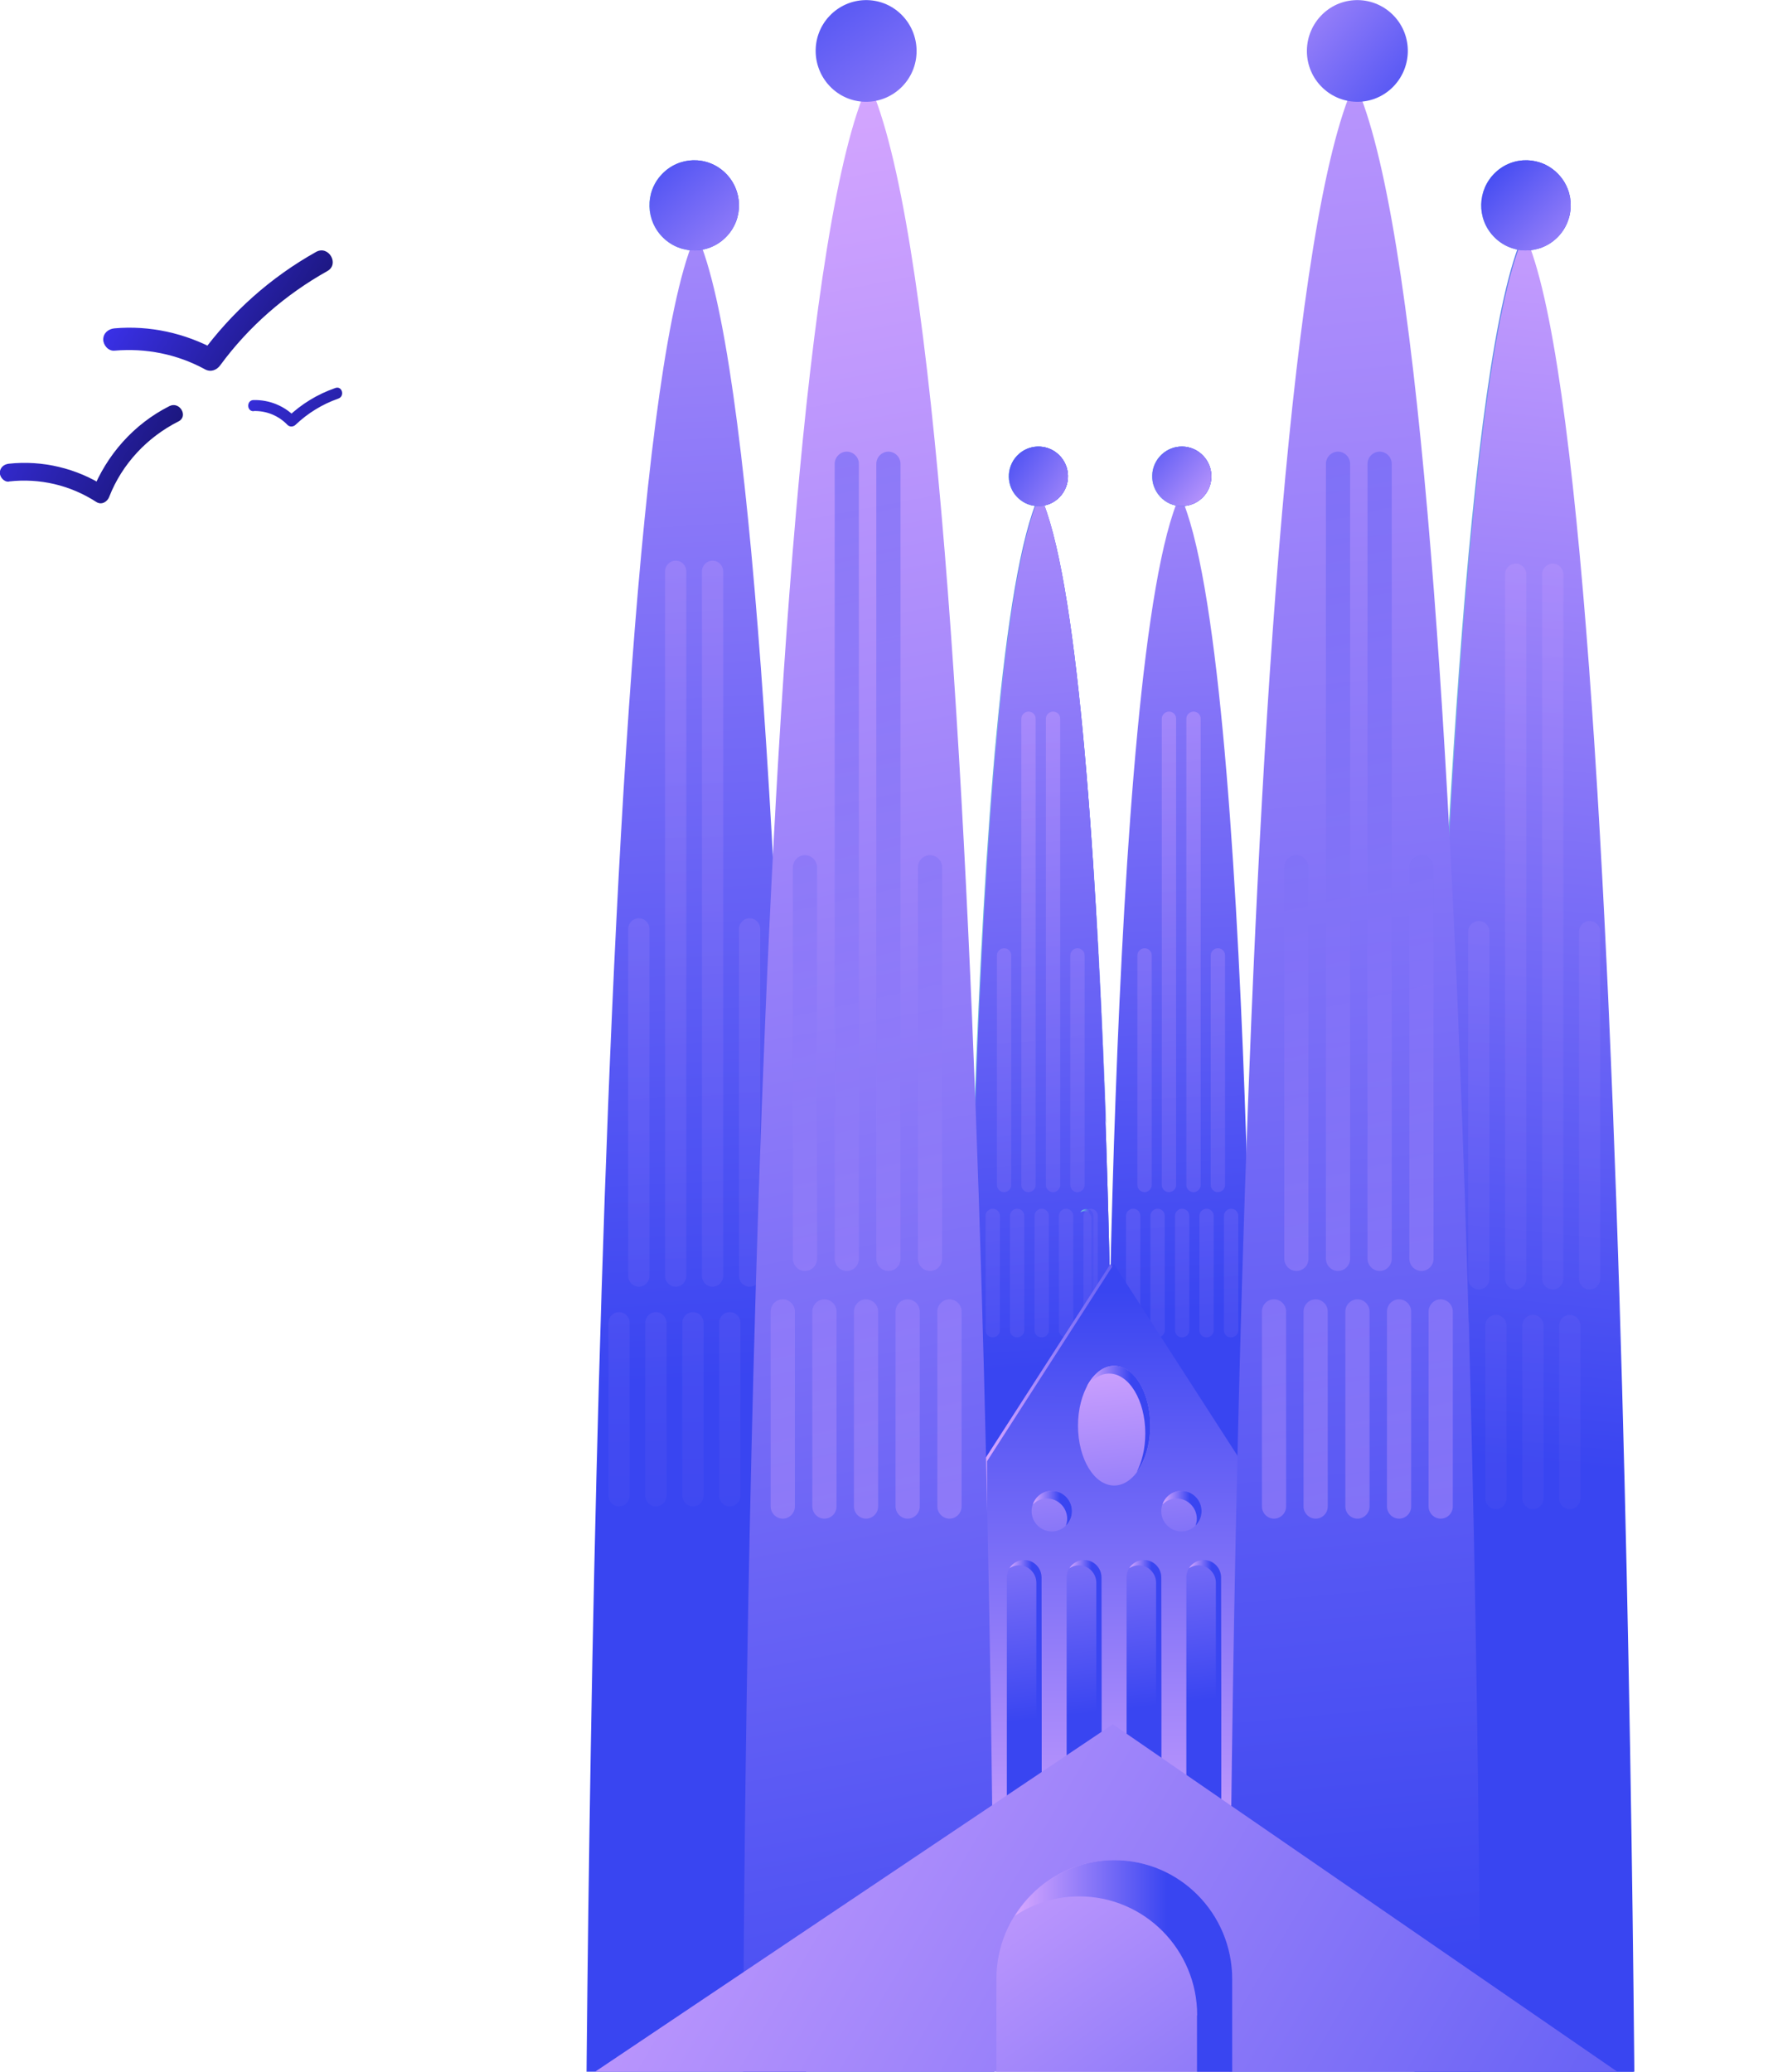 <svg xmlns="http://www.w3.org/2000/svg" width="355" height="416" viewBox="0 0 355 416" fill="none"><g clip-path="url(#clip0_4007_9509)"><path d="M139.835 472.003L162.184 472.921C162.184 472.921 162.184 95.466 139.872 47.054H139.761C117.45 95.466 117.45 472.921 117.45 472.921L139.798 472.003H139.835Z" fill="url(#paint0_linear_4007_9509)"></path><g opacity="0.43"><path opacity="0.7" d="M126.433 300.318C126.433 301.531 125.476 302.486 124.298 302.486C123.12 302.486 122.163 301.531 122.163 300.318V265.644C122.163 264.432 123.12 263.477 124.298 263.477C125.476 263.477 126.433 264.432 126.433 265.644V300.318Z" fill="url(#paint1_linear_4007_9509)"></path><path opacity="0.7" d="M133.834 300.318C133.834 301.531 132.877 302.486 131.698 302.486C130.52 302.486 129.563 301.531 129.563 300.318V265.644C129.563 264.432 130.52 263.477 131.698 263.477C132.877 263.477 133.834 264.432 133.834 265.644V300.318Z" fill="url(#paint2_linear_4007_9509)"></path><path opacity="0.7" d="M141.271 300.318C141.271 301.531 140.314 302.486 139.136 302.486C137.958 302.486 137 301.531 137 300.318V265.644C137 264.432 137.958 263.477 139.136 263.477C140.314 263.477 141.271 264.432 141.271 265.644V300.318Z" fill="url(#paint3_linear_4007_9509)"></path><path opacity="0.7" d="M148.672 300.318C148.672 301.531 147.714 302.486 146.536 302.486C145.358 302.486 144.401 301.531 144.401 300.318V265.644C144.401 264.432 145.358 263.477 146.536 263.477C147.714 263.477 148.672 264.432 148.672 265.644V300.318Z" fill="url(#paint4_linear_4007_9509)"></path><path opacity="0.7" d="M130.41 256.204C130.41 257.416 129.453 258.371 128.275 258.371C127.096 258.371 126.139 257.416 126.139 256.204V186.561C126.139 185.349 127.096 184.394 128.275 184.394C129.453 184.394 130.41 185.349 130.41 186.561V256.204Z" fill="url(#paint5_linear_4007_9509)"></path><path opacity="0.7" d="M137.81 256.204C137.81 257.416 136.853 258.371 135.675 258.371C134.497 258.371 133.54 257.416 133.54 256.204V114.75C133.54 113.538 134.497 112.583 135.675 112.583C136.853 112.583 137.81 113.538 137.81 114.75V256.204Z" fill="url(#paint6_linear_4007_9509)"></path><path opacity="0.7" d="M145.211 256.204C145.211 257.416 144.254 258.371 143.075 258.371C141.897 258.371 140.94 257.416 140.94 256.204V114.75C140.94 113.538 141.897 112.583 143.075 112.583C144.254 112.583 145.211 113.538 145.211 114.75V256.204Z" fill="url(#paint7_linear_4007_9509)"></path><path opacity="0.7" d="M152.648 256.204C152.648 257.416 151.691 258.371 150.512 258.371C149.334 258.371 148.377 257.416 148.377 256.204V186.561C148.377 185.349 149.334 184.394 150.512 184.394C151.691 184.394 152.648 185.349 152.648 186.561V256.204Z" fill="url(#paint8_linear_4007_9509)"></path></g><path d="M156.072 300.318C156.072 301.531 155.115 302.486 153.937 302.486C152.759 302.486 151.801 301.531 151.801 300.318V265.644C151.801 264.432 152.759 263.477 153.937 263.477C155.115 263.477 156.072 264.432 156.072 265.644V300.318Z" fill="url(#paint9_linear_4007_9509)"></path><path d="M153.936 263.477C153.163 263.477 152.501 263.881 152.132 264.505C152.464 264.285 152.869 264.138 153.311 264.138C154.489 264.138 155.446 265.093 155.446 266.305V300.98C155.446 301.42 155.336 301.788 155.115 302.118C155.704 301.714 156.109 301.053 156.109 300.318V265.644C156.109 264.432 155.151 263.477 153.973 263.477H153.936Z" fill="url(#paint10_linear_4007_9509)"></path><path d="M132.877 35.005C136.301 31.369 141.971 31.222 145.579 34.675C149.187 38.128 149.334 43.858 145.91 47.458C142.486 51.094 136.816 51.241 133.208 47.788C129.6 44.335 129.453 38.605 132.877 35.005Z" fill="url(#paint11_linear_4007_9509)"></path><path d="M133.65 35.776C136.632 32.617 141.602 32.471 144.769 35.483C147.935 38.495 148.046 43.527 145.063 46.686C142.081 49.845 137.111 49.992 133.944 46.98C130.778 43.968 130.667 38.935 133.65 35.776V35.776Z" fill="url(#paint12_linear_4007_9509)"></path><path d="M132.877 35.005C136.301 31.369 141.971 31.222 145.579 34.675C149.187 38.128 149.334 43.858 145.91 47.458C142.486 51.094 136.816 51.241 133.208 47.788C129.6 44.335 129.453 38.605 132.877 35.005Z" fill="url(#paint13_linear_4007_9509)"></path><path d="M208.833 316.113L223.633 316.701C223.633 316.701 223.633 131.536 208.869 99.47H208.796C194.032 131.5 194.032 316.701 194.032 316.701L208.833 316.113Z" fill="url(#paint14_linear_4007_9509)"></path><path d="M208.685 316.149L223.486 316.737C223.486 316.737 223.486 131.573 208.722 99.506H208.648C193.884 131.536 193.884 316.737 193.884 316.737L208.685 316.149V316.149Z" fill="url(#paint15_linear_4007_9509)"></path><path d="M199.923 267.113C199.923 267.922 199.297 268.546 198.487 268.546C197.714 268.546 197.051 267.922 197.051 267.113V244.156C197.051 243.348 197.677 242.724 198.487 242.724C199.26 242.724 199.923 243.348 199.923 244.156V267.113Z" fill="url(#paint16_linear_4007_9509)"></path><path d="M204.856 267.113C204.856 267.922 204.23 268.546 203.42 268.546C202.647 268.546 201.984 267.922 201.984 267.113V244.156C201.984 243.348 202.61 242.724 203.42 242.724C204.193 242.724 204.856 243.348 204.856 244.156V267.113Z" fill="url(#paint17_linear_4007_9509)"></path><path d="M209.753 267.113C209.753 267.922 209.127 268.546 208.317 268.546C207.544 268.546 206.881 267.922 206.881 267.113V244.156C206.881 243.348 207.507 242.724 208.317 242.724C209.09 242.724 209.753 243.348 209.753 244.156V267.113Z" fill="url(#paint18_linear_4007_9509)"></path><path d="M214.65 267.113C214.65 267.922 214.024 268.546 213.214 268.546C212.441 268.546 211.778 267.922 211.778 267.113V244.156C211.778 243.348 212.404 242.724 213.214 242.724C213.987 242.724 214.65 243.348 214.65 244.156V267.113Z" fill="url(#paint19_linear_4007_9509)"></path><path d="M198.524 242.76C198.008 242.76 197.566 243.017 197.309 243.421C197.53 243.274 197.787 243.201 198.082 243.201C198.855 243.201 199.518 243.862 199.518 244.633V267.59C199.518 267.884 199.444 268.141 199.297 268.362C199.702 268.105 199.96 267.664 199.96 267.15V244.192C199.96 243.384 199.334 242.76 198.524 242.76Z" fill="url(#paint20_linear_4007_9509)"></path><path d="M203.42 242.76C202.905 242.76 202.463 243.017 202.205 243.421C202.426 243.274 202.684 243.201 202.978 243.201C203.751 243.201 204.414 243.862 204.414 244.633V267.59C204.414 267.884 204.341 268.141 204.193 268.362C204.598 268.105 204.856 267.664 204.856 267.15V244.192C204.856 243.384 204.23 242.76 203.42 242.76Z" fill="url(#paint21_linear_4007_9509)"></path><path d="M208.317 242.76C207.802 242.76 207.36 243.017 207.102 243.421C207.323 243.274 207.581 243.201 207.875 243.201C208.648 243.201 209.311 243.862 209.311 244.633V267.59C209.311 267.884 209.238 268.141 209.09 268.362C209.495 268.105 209.753 267.664 209.753 267.15V244.192C209.753 243.384 209.127 242.76 208.317 242.76Z" fill="url(#paint22_linear_4007_9509)"></path><path d="M213.251 242.76C212.735 242.76 212.293 243.017 212.036 243.421C212.257 243.274 212.514 243.201 212.809 243.201C213.582 243.201 214.245 243.862 214.245 244.633V267.59C214.245 267.884 214.171 268.141 214.024 268.362C214.429 268.105 214.687 267.664 214.687 267.15V244.192C214.687 243.384 214.061 242.76 213.251 242.76Z" fill="url(#paint23_linear_4007_9509)"></path><path d="M202.573 237.948C202.573 238.756 201.948 239.38 201.138 239.38C200.364 239.38 199.702 238.756 199.702 237.948V191.85C199.702 191.041 200.328 190.417 201.138 190.417C201.911 190.417 202.573 191.041 202.573 191.85V237.948Z" fill="url(#paint24_linear_4007_9509)"></path><path d="M207.47 237.948C207.47 238.756 206.844 239.381 206.034 239.381C205.261 239.381 204.598 238.756 204.598 237.948V144.319C204.598 143.511 205.224 142.887 206.034 142.887C206.807 142.887 207.47 143.548 207.47 144.319V237.948Z" fill="url(#paint25_linear_4007_9509)"></path><path d="M212.367 237.948C212.367 238.756 211.741 239.381 210.931 239.381C210.158 239.381 209.495 238.756 209.495 237.948V144.319C209.495 143.511 210.121 142.887 210.931 142.887C211.704 142.887 212.367 143.548 212.367 144.319V237.948Z" fill="url(#paint26_linear_4007_9509)"></path><path d="M217.301 237.948C217.301 238.756 216.675 239.38 215.865 239.38C215.091 239.38 214.429 238.756 214.429 237.948V191.85C214.429 191.041 215.055 190.417 215.865 190.417C216.638 190.417 217.301 191.041 217.301 191.85V237.948Z" fill="url(#paint27_linear_4007_9509)"></path><path d="M201.137 190.417C200.622 190.417 200.18 190.674 199.922 191.078C200.143 190.931 200.401 190.858 200.696 190.858C201.469 190.858 202.131 191.482 202.131 192.29V238.425C202.131 238.719 202.058 238.976 201.911 239.197C202.316 238.94 202.573 238.499 202.573 237.985V191.85C202.573 191.041 201.947 190.417 201.137 190.417V190.417Z" fill="url(#paint28_linear_4007_9509)"></path><path d="M206.034 142.887C205.519 142.887 205.077 143.144 204.819 143.548C205.04 143.401 205.298 143.327 205.593 143.327C206.366 143.327 207.028 143.952 207.028 144.76V238.426C207.028 238.72 206.955 238.977 206.808 239.197C207.213 238.94 207.47 238.499 207.47 237.985V144.319C207.47 143.511 206.844 142.887 206.034 142.887V142.887Z" fill="url(#paint29_linear_4007_9509)"></path><path d="M210.968 142.887C210.452 142.887 210.011 143.144 209.753 143.548C209.974 143.401 210.232 143.327 210.526 143.327C211.299 143.327 211.962 143.952 211.962 144.76V238.426C211.962 238.72 211.888 238.977 211.741 239.197C212.146 238.94 212.404 238.499 212.404 237.985V144.319C212.404 143.511 211.778 142.887 210.968 142.887V142.887Z" fill="url(#paint30_linear_4007_9509)"></path><path d="M215.865 190.417C215.349 190.417 214.908 190.674 214.65 191.078C214.871 190.931 215.129 190.858 215.423 190.858C216.196 190.858 216.859 191.482 216.859 192.29V238.425C216.859 238.719 216.785 238.976 216.638 239.197C217.043 238.94 217.301 238.499 217.301 237.985V191.85C217.301 191.041 216.675 190.417 215.865 190.417V190.417Z" fill="url(#paint31_linear_4007_9509)"></path><path style="mix-blend-mode:multiply" opacity="0.2" d="M208.833 316.113L223.633 316.701C223.633 316.701 223.633 131.536 208.869 99.47H208.796C194.032 131.5 194.032 316.701 194.032 316.701L208.833 316.113Z" fill="url(#paint32_linear_4007_9509)"></path><path style="mix-blend-mode:multiply" opacity="0.2" d="M208.685 316.149L223.486 316.737C223.486 316.737 223.486 131.573 208.722 99.506H208.648C193.884 131.536 193.884 316.737 193.884 316.737L208.685 316.149V316.149Z" fill="url(#paint33_linear_4007_9509)"></path><path style="mix-blend-mode:multiply" opacity="0.2" d="M199.923 267.113C199.923 267.922 199.297 268.546 198.487 268.546C197.714 268.546 197.051 267.922 197.051 267.113V244.156C197.051 243.348 197.677 242.724 198.487 242.724C199.26 242.724 199.923 243.348 199.923 244.156V267.113Z" fill="url(#paint34_linear_4007_9509)"></path><path style="mix-blend-mode:multiply" opacity="0.2" d="M204.856 267.113C204.856 267.922 204.23 268.546 203.42 268.546C202.647 268.546 201.984 267.922 201.984 267.113V244.156C201.984 243.348 202.61 242.724 203.42 242.724C204.193 242.724 204.856 243.348 204.856 244.156V267.113Z" fill="url(#paint35_linear_4007_9509)"></path><path style="mix-blend-mode:multiply" opacity="0.2" d="M209.753 267.113C209.753 267.922 209.127 268.546 208.317 268.546C207.544 268.546 206.881 267.922 206.881 267.113V244.156C206.881 243.348 207.507 242.724 208.317 242.724C209.09 242.724 209.753 243.348 209.753 244.156V267.113Z" fill="url(#paint36_linear_4007_9509)"></path><path style="mix-blend-mode:multiply" opacity="0.2" d="M214.65 267.113C214.65 267.922 214.024 268.546 213.214 268.546C212.441 268.546 211.778 267.922 211.778 267.113V244.156C211.778 243.348 212.404 242.724 213.214 242.724C213.987 242.724 214.65 243.348 214.65 244.156V267.113Z" fill="url(#paint37_linear_4007_9509)"></path><path style="mix-blend-mode:multiply" opacity="0.2" d="M219.583 267.113C219.583 267.922 218.957 268.546 218.147 268.546C217.374 268.546 216.711 267.922 216.711 267.113V244.156C216.711 243.348 217.337 242.724 218.147 242.724C218.921 242.724 219.583 243.348 219.583 244.156V267.113Z" fill="url(#paint38_linear_4007_9509)"></path><path style="mix-blend-mode:multiply" opacity="0.2" d="M198.524 242.76C198.008 242.76 197.566 243.017 197.309 243.421C197.53 243.274 197.787 243.201 198.082 243.201C198.855 243.201 199.518 243.862 199.518 244.633V267.59C199.518 267.884 199.444 268.141 199.297 268.362C199.702 268.105 199.96 267.664 199.96 267.15V244.192C199.96 243.384 199.334 242.76 198.524 242.76Z" fill="url(#paint39_linear_4007_9509)"></path><path style="mix-blend-mode:multiply" opacity="0.2" d="M203.42 242.76C202.905 242.76 202.463 243.017 202.205 243.421C202.426 243.274 202.684 243.201 202.978 243.201C203.751 243.201 204.414 243.862 204.414 244.633V267.59C204.414 267.884 204.341 268.141 204.193 268.362C204.598 268.105 204.856 267.664 204.856 267.15V244.192C204.856 243.384 204.23 242.76 203.42 242.76Z" fill="url(#paint40_linear_4007_9509)"></path><path style="mix-blend-mode:multiply" opacity="0.2" d="M208.317 242.76C207.802 242.76 207.36 243.017 207.102 243.421C207.323 243.274 207.581 243.201 207.875 243.201C208.648 243.201 209.311 243.862 209.311 244.633V267.59C209.311 267.884 209.238 268.141 209.09 268.362C209.495 268.105 209.753 267.664 209.753 267.15V244.192C209.753 243.384 209.127 242.76 208.317 242.76Z" fill="url(#paint41_linear_4007_9509)"></path><path style="mix-blend-mode:multiply" opacity="0.2" d="M213.251 242.76C212.735 242.76 212.293 243.017 212.036 243.421C212.257 243.274 212.514 243.201 212.809 243.201C213.582 243.201 214.245 243.862 214.245 244.633V267.59C214.245 267.884 214.171 268.141 214.024 268.362C214.429 268.105 214.687 267.664 214.687 267.15V244.192C214.687 243.384 214.061 242.76 213.251 242.76Z" fill="url(#paint42_linear_4007_9509)"></path><path style="mix-blend-mode:multiply" opacity="0.2" d="M218.148 242.76C217.632 242.76 217.19 243.017 216.933 243.421C217.154 243.274 217.411 243.201 217.706 243.201C218.479 243.201 219.142 243.862 219.142 244.633V267.59C219.142 267.884 219.068 268.141 218.921 268.362C219.326 268.105 219.584 267.664 219.584 267.15V244.192C219.584 243.384 218.958 242.76 218.148 242.76Z" fill="url(#paint43_linear_4007_9509)"></path><path style="mix-blend-mode:multiply" opacity="0.2" d="M202.573 237.948C202.573 238.756 201.948 239.38 201.138 239.38C200.364 239.38 199.702 238.756 199.702 237.948V191.85C199.702 191.041 200.328 190.417 201.138 190.417C201.911 190.417 202.573 191.041 202.573 191.85V237.948Z" fill="url(#paint44_linear_4007_9509)"></path><path style="mix-blend-mode:multiply" opacity="0.2" d="M207.47 237.948C207.47 238.756 206.844 239.381 206.034 239.381C205.261 239.381 204.598 238.756 204.598 237.948V144.319C204.598 143.511 205.224 142.887 206.034 142.887C206.807 142.887 207.47 143.548 207.47 144.319V237.948Z" fill="url(#paint45_linear_4007_9509)"></path><path style="mix-blend-mode:multiply" opacity="0.2" d="M212.367 237.948C212.367 238.756 211.741 239.381 210.931 239.381C210.158 239.381 209.495 238.756 209.495 237.948V144.319C209.495 143.511 210.121 142.887 210.931 142.887C211.704 142.887 212.367 143.548 212.367 144.319V237.948Z" fill="url(#paint46_linear_4007_9509)"></path><path style="mix-blend-mode:multiply" opacity="0.2" d="M217.301 237.948C217.301 238.756 216.675 239.38 215.865 239.38C215.091 239.38 214.429 238.756 214.429 237.948V191.85C214.429 191.041 215.055 190.417 215.865 190.417C216.638 190.417 217.301 191.041 217.301 191.85V237.948Z" fill="url(#paint47_linear_4007_9509)"></path><path style="mix-blend-mode:multiply" opacity="0.2" d="M201.137 190.417C200.622 190.417 200.18 190.674 199.922 191.078C200.143 190.931 200.401 190.858 200.696 190.858C201.469 190.858 202.131 191.482 202.131 192.29V238.425C202.131 238.719 202.058 238.976 201.911 239.197C202.316 238.94 202.573 238.499 202.573 237.985V191.85C202.573 191.041 201.947 190.417 201.137 190.417V190.417Z" fill="url(#paint48_linear_4007_9509)"></path><path style="mix-blend-mode:multiply" opacity="0.2" d="M206.034 142.887C205.519 142.887 205.077 143.144 204.819 143.548C205.04 143.401 205.298 143.327 205.593 143.327C206.366 143.327 207.028 143.952 207.028 144.76V238.426C207.028 238.72 206.955 238.977 206.808 239.197C207.213 238.94 207.47 238.499 207.47 237.985V144.319C207.47 143.511 206.844 142.887 206.034 142.887V142.887Z" fill="url(#paint49_linear_4007_9509)"></path><path style="mix-blend-mode:multiply" opacity="0.2" d="M210.968 142.887C210.452 142.887 210.011 143.144 209.753 143.548C209.974 143.401 210.232 143.327 210.526 143.327C211.299 143.327 211.962 143.952 211.962 144.76V238.426C211.962 238.72 211.888 238.977 211.741 239.197C212.146 238.94 212.404 238.499 212.404 237.985V144.319C212.404 143.511 211.778 142.887 210.968 142.887V142.887Z" fill="url(#paint50_linear_4007_9509)"></path><path style="mix-blend-mode:multiply" opacity="0.2" d="M215.865 190.417C215.349 190.417 214.908 190.674 214.65 191.078C214.871 190.931 215.129 190.858 215.423 190.858C216.196 190.858 216.859 191.482 216.859 192.29V238.425C216.859 238.719 216.785 238.976 216.638 239.197C217.043 238.94 217.301 238.499 217.301 237.985V191.85C217.301 191.041 216.675 190.417 215.865 190.417V190.417Z" fill="url(#paint51_linear_4007_9509)"></path><path opacity="0.4" d="M216.049 203.971C218.184 211.134 220.172 218.407 222.16 225.643C220.246 173.631 216.454 117.468 208.796 100.902H208.722C204.93 109.13 202.058 127.202 199.922 149.682C206.66 167.387 210.6 185.899 216.012 204.008L216.049 203.971Z" fill="url(#paint52_linear_4007_9509)"></path><path d="M204.193 91.536C206.439 89.148 210.195 89.038 212.588 91.315C214.981 93.593 215.055 97.376 212.809 99.763C210.563 102.151 206.808 102.261 204.414 99.984C202.021 97.707 201.948 93.923 204.193 91.536Z" fill="url(#paint53_linear_4007_9509)"></path><path d="M208.833 316.113L223.633 316.701C223.633 316.701 223.633 131.536 208.869 99.47H208.796C194.032 131.5 194.032 316.701 194.032 316.701L208.833 316.113Z" fill="url(#paint54_linear_4007_9509)"></path><path d="M218.147 242.76C217.632 242.76 217.19 243.017 216.932 243.421C217.153 243.274 217.411 243.201 217.705 243.201C218.478 243.201 219.141 243.862 219.141 244.633V267.59C219.141 267.884 219.068 268.141 218.92 268.362C219.325 268.105 219.583 267.664 219.583 267.15V244.192C219.583 243.384 218.957 242.76 218.147 242.76Z" fill="url(#paint55_linear_4007_9509)"></path><path d="M204.193 91.536C206.439 89.148 210.195 89.038 212.588 91.315C214.981 93.593 215.055 97.376 212.809 99.763C210.563 102.151 206.808 102.261 204.414 99.984C202.021 97.707 201.948 93.923 204.193 91.536Z" fill="url(#paint56_linear_4007_9509)"></path><path d="M204.746 92.05C206.734 89.956 210.011 89.846 212.109 91.866C214.208 93.85 214.282 97.192 212.293 99.286C210.305 101.379 207.028 101.49 204.93 99.469C202.831 97.486 202.758 94.143 204.746 92.05Z" fill="url(#paint57_linear_4007_9509)"></path><path d="M204.193 91.536C206.439 89.148 210.195 89.038 212.588 91.315C214.981 93.593 215.055 97.376 212.809 99.763C210.563 102.151 206.808 102.261 204.414 99.984C202.021 97.707 201.948 93.923 204.193 91.536Z" fill="url(#paint58_linear_4007_9509)"></path><path d="M305.922 472.517L283.573 473.435C283.573 473.435 283.573 95.466 305.885 47.054H305.995C328.307 95.466 328.307 473.435 328.307 473.435L305.959 472.517H305.922Z" fill="url(#paint59_linear_4007_9509)"></path><path d="M306.106 472.59L283.757 473.508C283.757 473.508 283.757 95.539 306.069 47.127H306.18C328.491 95.539 328.491 473.508 328.491 473.508L306.143 472.59H306.106Z" fill="url(#paint60_linear_4007_9509)"></path><path d="M289.685 300.318C289.685 301.531 290.642 302.486 291.821 302.486C292.999 302.486 293.956 301.531 293.956 300.318V265.644C293.956 264.432 292.999 263.477 291.821 263.477C290.642 263.477 289.685 264.432 289.685 265.644V300.318Z" fill="url(#paint61_linear_4007_9509)"></path><path d="M291.857 263.477C292.63 263.477 293.293 263.881 293.661 264.505C293.33 264.285 292.925 264.138 292.483 264.138C291.305 264.138 290.348 265.093 290.348 266.305V300.98C290.348 301.42 290.458 301.788 290.679 302.118C290.09 301.714 289.685 301.053 289.685 300.318V265.644C289.685 264.432 290.642 263.477 291.821 263.477H291.857Z" fill="url(#paint62_linear_4007_9509)"></path><path d="M236.962 316.113L222.161 316.701C222.161 316.701 222.161 131.536 236.925 99.47H236.998C251.762 131.5 251.762 316.701 251.762 316.701L236.962 316.113V316.113Z" fill="url(#paint63_linear_4007_9509)"></path><g opacity="0.43"><path opacity="0.7" d="M295.097 300.87C295.097 302.082 294.14 303.037 292.962 303.037C291.783 303.037 290.826 302.082 290.826 300.87V266.196C290.826 264.983 291.783 264.028 292.962 264.028C294.14 264.028 295.097 264.983 295.097 266.196V300.87Z" fill="url(#paint64_linear_4007_9509)"></path><path opacity="0.7" d="M302.497 300.87C302.497 302.082 301.54 303.037 300.362 303.037C299.184 303.037 298.227 302.082 298.227 300.87V266.196C298.227 264.983 299.184 264.028 300.362 264.028C301.54 264.028 302.497 264.983 302.497 266.196V300.87Z" fill="url(#paint65_linear_4007_9509)"></path><path opacity="0.7" d="M309.935 300.87C309.935 302.082 308.978 303.037 307.8 303.037C306.621 303.037 305.664 302.082 305.664 300.87V266.196C305.664 264.983 306.621 264.028 307.8 264.028C308.978 264.028 309.935 264.983 309.935 266.196V300.87Z" fill="url(#paint66_linear_4007_9509)"></path><path opacity="0.7" d="M317.335 300.87C317.335 302.082 316.378 303.037 315.2 303.037C314.022 303.037 313.064 302.082 313.064 300.87V266.196C313.064 264.983 314.022 264.028 315.2 264.028C316.378 264.028 317.335 264.983 317.335 266.196V300.87Z" fill="url(#paint67_linear_4007_9509)"></path><path opacity="0.7" d="M299.074 256.755C299.074 257.967 298.116 258.922 296.938 258.922C295.76 258.922 294.803 257.967 294.803 256.755V187.112C294.803 185.899 295.76 184.944 296.938 184.944C298.116 184.944 299.074 185.899 299.074 187.112V256.755Z" fill="url(#paint68_linear_4007_9509)"></path><path opacity="0.7" d="M306.474 256.755C306.474 257.967 305.517 258.922 304.339 258.922C303.16 258.922 302.203 257.967 302.203 256.755V115.338C302.203 114.126 303.16 113.171 304.339 113.171C305.517 113.171 306.474 114.126 306.474 115.338V256.792V256.755Z" fill="url(#paint69_linear_4007_9509)"></path><path opacity="0.7" d="M313.911 256.755C313.911 257.967 312.954 258.922 311.776 258.922C310.597 258.922 309.64 257.967 309.64 256.755V115.338C309.64 114.126 310.597 113.171 311.776 113.171C312.954 113.171 313.911 114.126 313.911 115.338V256.792V256.755Z" fill="url(#paint70_linear_4007_9509)"></path><path opacity="0.7" d="M321.311 256.755C321.311 257.967 320.354 258.922 319.176 258.922C317.998 258.922 317.041 257.967 317.041 256.755V187.112C317.041 185.899 317.998 184.944 319.176 184.944C320.354 184.944 321.311 185.899 321.311 187.112V256.755Z" fill="url(#paint71_linear_4007_9509)"></path></g><path d="M241.6 91.536C239.354 89.148 235.599 89.038 233.206 91.315C230.813 93.593 230.739 97.376 232.985 99.763C235.231 102.151 238.986 102.261 241.379 99.984C243.773 97.707 243.846 93.923 241.6 91.536Z" fill="url(#paint72_linear_4007_9509)"></path><g opacity="0.5"><path d="M217.558 267.113C217.558 267.922 218.184 268.546 218.994 268.546C219.767 268.546 220.43 267.922 220.43 267.113V244.156C220.43 243.348 219.804 242.724 218.994 242.724C218.221 242.724 217.558 243.348 217.558 244.156V267.113Z" fill="url(#paint73_linear_4007_9509)"></path><path d="M212.625 267.113C212.625 267.922 213.25 268.546 214.06 268.546C214.834 268.546 215.496 267.922 215.496 267.113V244.156C215.496 243.348 214.87 242.724 214.06 242.724C213.287 242.724 212.625 243.348 212.625 244.156V267.113Z" fill="url(#paint74_linear_4007_9509)"></path><path d="M207.728 267.113C207.728 267.922 208.354 268.546 209.164 268.546C209.937 268.546 210.6 267.922 210.6 267.113V244.156C210.6 243.348 209.974 242.724 209.164 242.724C208.391 242.724 207.728 243.348 207.728 244.156V267.113Z" fill="url(#paint75_linear_4007_9509)"></path><path d="M197.897 267.113C197.897 267.922 198.523 268.546 199.333 268.546C200.107 268.546 200.769 267.922 200.769 267.113V244.156C200.769 243.348 200.143 242.724 199.333 242.724C198.56 242.724 197.897 243.348 197.897 244.156V267.113Z" fill="url(#paint76_linear_4007_9509)"></path><path d="M202.794 267.113C202.794 267.922 203.42 268.546 204.23 268.546C205.004 268.546 205.666 267.922 205.666 267.113V244.156C205.666 243.348 205.04 242.724 204.23 242.724C203.457 242.724 202.794 243.348 202.794 244.156V267.113Z" fill="url(#paint77_linear_4007_9509)"></path><path d="M214.907 237.949C214.907 238.757 215.533 239.381 216.343 239.381C217.116 239.381 217.779 238.757 217.779 237.949V191.851C217.779 191.042 217.153 190.418 216.343 190.418C215.57 190.418 214.907 191.042 214.907 191.851V237.949Z" fill="url(#paint78_linear_4007_9509)"></path><path d="M210.011 237.948C210.011 238.756 210.637 239.381 211.447 239.381C212.22 239.381 212.883 238.756 212.883 237.948V144.319C212.883 143.511 212.257 142.887 211.447 142.887C210.673 142.887 210.011 143.548 210.011 144.319V237.948Z" fill="url(#paint79_linear_4007_9509)"></path><path d="M205.077 237.948C205.077 238.756 205.703 239.381 206.513 239.381C207.286 239.381 207.949 238.756 207.949 237.948V144.319C207.949 143.511 207.323 142.887 206.513 142.887C205.74 142.887 205.077 143.548 205.077 144.319V237.948Z" fill="url(#paint80_linear_4007_9509)"></path><path d="M200.18 237.949C200.18 238.757 200.806 239.381 201.616 239.381C202.389 239.381 203.052 238.757 203.052 237.949V191.851C203.052 191.042 202.426 190.418 201.616 190.418C200.843 190.418 200.18 191.042 200.18 191.851V237.949Z" fill="url(#paint81_linear_4007_9509)"></path></g><g opacity="0.5"><path d="M245.761 267.113C245.761 267.922 246.387 268.546 247.197 268.546C247.97 268.546 248.633 267.922 248.633 267.113V244.156C248.633 243.348 248.007 242.724 247.197 242.724C246.423 242.724 245.761 243.348 245.761 244.156V267.113Z" fill="url(#paint82_linear_4007_9509)"></path><path d="M240.827 267.113C240.827 267.922 241.453 268.546 242.263 268.546C243.036 268.546 243.699 267.922 243.699 267.113V244.156C243.699 243.348 243.073 242.724 242.263 242.724C241.49 242.724 240.827 243.348 240.827 244.156V267.113Z" fill="url(#paint83_linear_4007_9509)"></path><path d="M235.931 267.113C235.931 267.922 236.557 268.546 237.367 268.546C238.14 268.546 238.802 267.922 238.802 267.113V244.156C238.802 243.348 238.177 242.724 237.367 242.724C236.593 242.724 235.931 243.348 235.931 244.156V267.113Z" fill="url(#paint84_linear_4007_9509)"></path><path d="M226.1 267.113C226.1 267.922 226.726 268.546 227.536 268.546C228.309 268.546 228.972 267.922 228.972 267.113V244.156C228.972 243.348 228.346 242.724 227.536 242.724C226.763 242.724 226.1 243.348 226.1 244.156V267.113Z" fill="url(#paint85_linear_4007_9509)"></path><path d="M230.997 267.113C230.997 267.922 231.623 268.546 232.433 268.546C233.206 268.546 233.869 267.922 233.869 267.113V244.156C233.869 243.348 233.243 242.724 232.433 242.724C231.66 242.724 230.997 243.348 230.997 244.156V267.113Z" fill="url(#paint86_linear_4007_9509)"></path><path d="M243.11 237.949C243.11 238.757 243.736 239.381 244.546 239.381C245.319 239.381 245.982 238.757 245.982 237.949V191.851C245.982 191.042 245.356 190.418 244.546 190.418C243.773 190.418 243.11 191.042 243.11 191.851V237.949Z" fill="url(#paint87_linear_4007_9509)"></path><path d="M238.213 237.948C238.213 238.756 238.839 239.381 239.649 239.381C240.422 239.381 241.085 238.756 241.085 237.948V144.319C241.085 143.511 240.459 142.887 239.649 142.887C238.876 142.887 238.213 143.548 238.213 144.319V237.948Z" fill="url(#paint88_linear_4007_9509)"></path><path d="M233.28 237.948C233.28 238.756 233.906 239.381 234.716 239.381C235.489 239.381 236.152 238.756 236.152 237.948V144.319C236.152 143.511 235.526 142.887 234.716 142.887C233.943 142.887 233.28 143.548 233.28 144.319V237.948Z" fill="url(#paint89_linear_4007_9509)"></path><path d="M228.383 237.949C228.383 238.757 229.009 239.381 229.819 239.381C230.592 239.381 231.255 238.757 231.255 237.949V191.851C231.255 191.042 230.629 190.418 229.819 190.418C229.046 190.418 228.383 191.042 228.383 191.851V237.949Z" fill="url(#paint90_linear_4007_9509)"></path></g><path d="M241.6 91.536C239.354 89.148 235.599 89.038 233.206 91.315C230.813 93.593 230.739 97.376 232.985 99.763C235.231 102.151 238.986 102.261 241.379 99.984C243.773 97.707 243.846 93.923 241.6 91.536Z" fill="url(#paint91_linear_4007_9509)"></path><path d="M241.048 92.05C239.06 89.956 235.783 89.846 233.685 91.866C231.586 93.85 231.512 97.192 233.501 99.286C235.489 101.379 238.766 101.49 240.864 99.469C242.963 97.486 243.037 94.143 241.048 92.05Z" fill="url(#paint92_linear_4007_9509)"></path><path d="M241.6 91.536C239.354 89.148 235.599 89.038 233.206 91.315C230.813 93.593 230.739 97.376 232.985 99.763C235.231 102.151 238.986 102.261 241.379 99.984C243.773 97.707 243.846 93.923 241.6 91.536Z" fill="url(#paint93_linear_4007_9509)"></path><path d="M312.917 35.005C309.493 31.369 303.823 31.222 300.215 34.675C296.607 38.128 296.46 43.858 299.884 47.458C303.308 51.094 308.978 51.241 312.586 47.788C316.194 44.335 316.341 38.605 312.917 35.005Z" fill="url(#paint94_linear_4007_9509)"></path><path d="M312.107 35.776C309.125 32.617 304.155 32.471 300.988 35.483C297.822 38.495 297.711 43.527 300.694 46.686C303.676 49.845 308.646 49.992 311.813 46.98C314.979 43.968 315.09 38.935 312.107 35.776V35.776Z" fill="url(#paint95_linear_4007_9509)"></path><path d="M312.917 35.005C309.493 31.369 303.823 31.222 300.215 34.675C296.607 38.128 296.46 43.858 299.884 47.458C303.308 51.094 308.978 51.241 312.586 47.788C316.194 44.335 316.341 38.605 312.917 35.005Z" fill="url(#paint96_linear_4007_9509)"></path><path d="M222.97 253.816L197.492 293.413V373.562L222.97 373.488L248.485 373.562V293.413L222.97 253.816Z" fill="url(#paint97_linear_4007_9509)"></path><path d="M208.391 373.599C208.427 373.378 208.464 373.158 208.464 372.938V316.738C208.464 314.791 206.918 313.212 204.966 313.212C203.015 313.212 201.469 314.791 201.469 316.738V372.938C201.469 373.158 201.469 373.378 201.542 373.599H208.391Z" fill="url(#paint98_linear_4007_9509)"></path><path d="M220.393 373.599C220.43 373.378 220.467 373.158 220.467 372.938V316.738C220.467 314.791 218.921 313.212 216.969 313.212C215.018 313.212 213.472 314.791 213.472 316.738V372.938C213.472 373.158 213.472 373.378 213.545 373.599H220.393Z" fill="url(#paint99_linear_4007_9509)"></path><path d="M232.433 373.599C232.469 373.378 232.506 373.158 232.506 372.938V316.738C232.506 314.791 230.96 313.212 229.008 313.212C227.057 313.212 225.511 314.791 225.511 316.738V372.938C225.511 373.158 225.511 373.378 225.584 373.599H232.433Z" fill="url(#paint100_linear_4007_9509)"></path><path d="M244.435 373.599C244.472 373.378 244.509 373.158 244.509 372.938V316.738C244.509 314.791 242.963 313.212 241.011 313.212C239.06 313.212 237.514 314.791 237.514 316.738V372.938C237.514 373.158 237.514 373.378 237.587 373.599H244.435V373.599Z" fill="url(#paint101_linear_4007_9509)"></path><path d="M230.261 286.288C230.261 292.936 227.021 298.299 223.008 298.299C218.994 298.299 215.754 292.899 215.754 286.288C215.754 279.676 218.994 274.276 223.008 274.276C227.021 274.276 230.261 279.676 230.261 286.288Z" fill="url(#paint102_linear_4007_9509)"></path><path d="M214.539 303.441C214.539 305.682 212.735 307.519 210.489 307.519C208.243 307.519 206.439 305.682 206.439 303.441C206.439 301.201 208.243 299.364 210.489 299.364C212.735 299.364 214.539 301.201 214.539 303.441Z" fill="url(#paint103_linear_4007_9509)"></path><path d="M240.57 303.441C240.57 305.682 238.766 307.519 236.52 307.519C234.274 307.519 232.47 305.682 232.47 303.441C232.47 301.201 234.274 299.364 236.52 299.364C238.766 299.364 240.57 301.201 240.57 303.441Z" fill="url(#paint104_linear_4007_9509)"></path><path d="M222.013 275.819C226.026 275.819 229.266 281.218 229.266 287.83C229.266 290.805 228.603 293.523 227.536 295.617C229.193 293.413 230.26 290.034 230.26 286.251C230.26 279.602 227.02 274.239 223.007 274.239C220.798 274.239 218.81 275.892 217.484 278.463C218.736 276.81 220.319 275.819 222.013 275.819V275.819Z" fill="url(#paint105_linear_4007_9509)"></path><path d="M210.489 299.363C208.722 299.363 207.249 300.502 206.697 302.081C207.433 301.347 208.427 300.906 209.532 300.906C211.778 300.906 213.582 302.743 213.582 304.983C213.582 305.461 213.471 305.902 213.324 306.342C214.06 305.608 214.539 304.579 214.539 303.441C214.539 301.2 212.735 299.363 210.489 299.363Z" fill="url(#paint106_linear_4007_9509)"></path><path d="M236.519 299.363C234.752 299.363 233.279 300.502 232.727 302.081C233.463 301.347 234.458 300.906 235.562 300.906C237.808 300.906 239.612 302.743 239.612 304.983C239.612 305.461 239.502 305.902 239.354 306.342C240.091 305.608 240.569 304.579 240.569 303.441C240.569 301.2 238.765 299.363 236.519 299.363V299.363Z" fill="url(#paint107_linear_4007_9509)"></path><path d="M207.397 317.84V373.635H208.354C208.391 373.415 208.428 373.194 208.428 372.974V316.774C208.428 314.828 206.881 313.248 204.93 313.248C203.678 313.248 202.61 313.909 201.984 314.901C202.537 314.534 203.199 314.313 203.899 314.313C205.813 314.313 207.397 315.893 207.397 317.84V317.84Z" fill="url(#paint108_linear_4007_9509)"></path><path d="M219.436 317.84V373.635H220.393C220.43 373.415 220.467 373.194 220.467 372.974V316.774C220.467 314.828 218.921 313.248 216.969 313.248C215.718 313.248 214.65 313.909 214.024 314.901C214.576 314.534 215.239 314.313 215.938 314.313C217.853 314.313 219.436 315.893 219.436 317.84V317.84Z" fill="url(#paint109_linear_4007_9509)"></path><path d="M231.439 317.84V373.635H232.396C232.433 373.415 232.47 373.194 232.47 372.974V316.774C232.47 314.828 230.923 313.248 228.972 313.248C227.72 313.248 226.652 313.909 226.026 314.901C226.579 314.534 227.241 314.313 227.941 314.313C229.855 314.313 231.439 315.893 231.439 317.84V317.84Z" fill="url(#paint110_linear_4007_9509)"></path><path d="M243.478 317.84V373.635H244.435C244.472 373.415 244.509 373.194 244.509 372.974V316.774C244.509 314.828 242.963 313.248 241.011 313.248C239.76 313.248 238.692 313.909 238.066 314.901C238.618 314.534 239.281 314.313 239.98 314.313C241.895 314.313 243.478 315.893 243.478 317.84Z" fill="url(#paint111_linear_4007_9509)"></path><path style="mix-blend-mode:darken" opacity="0.2" d="M248.485 370.146V293.413L222.971 253.816L197.456 293.413V294.736C199.701 296.315 246.571 365.738 248.449 370.146H248.485Z" fill="url(#paint112_linear_4007_9509)"></path><path d="M223.67 253.816L198.192 293.413V373.562L223.67 373.488L249.185 373.562V293.413L223.67 253.816Z" fill="url(#paint113_linear_4007_9509)"></path><path d="M209.09 373.598C209.127 373.377 209.164 373.157 209.164 372.937V316.737C209.164 314.79 207.618 313.211 205.666 313.211C203.715 313.211 202.168 314.79 202.168 316.737V372.937C202.168 373.157 202.168 373.377 202.242 373.598H209.09Z" fill="url(#paint114_linear_4007_9509)"></path><path d="M221.093 373.598C221.13 373.377 221.166 373.157 221.166 372.937V316.737C221.166 314.79 219.62 313.211 217.669 313.211C215.717 313.211 214.171 314.79 214.171 316.737V372.937C214.171 373.157 214.171 373.377 214.245 373.598H221.093Z" fill="url(#paint115_linear_4007_9509)"></path><path d="M233.132 373.598C233.169 373.377 233.206 373.157 233.206 372.937V316.737C233.206 314.79 231.66 313.211 229.708 313.211C227.757 313.211 226.21 314.79 226.21 316.737V372.937C226.21 373.157 226.21 373.377 226.284 373.598H233.132Z" fill="url(#paint116_linear_4007_9509)"></path><path d="M245.135 373.598C245.172 373.377 245.209 373.157 245.209 372.937V316.737C245.209 314.79 243.662 313.211 241.711 313.211C239.76 313.211 238.213 314.79 238.213 316.737V372.937C238.213 373.157 238.213 373.377 238.287 373.598H245.135V373.598Z" fill="url(#paint117_linear_4007_9509)"></path><path d="M230.96 286.287C230.96 292.935 227.72 298.298 223.707 298.298C219.694 298.298 216.454 292.898 216.454 286.287C216.454 279.675 219.694 274.275 223.707 274.275C227.72 274.275 230.96 279.675 230.96 286.287Z" fill="url(#paint118_linear_4007_9509)"></path><path d="M215.239 303.441C215.239 305.681 213.435 307.518 211.189 307.518C208.943 307.518 207.139 305.681 207.139 303.441C207.139 301.2 208.943 299.363 211.189 299.363C213.435 299.363 215.239 301.2 215.239 303.441Z" fill="url(#paint119_linear_4007_9509)"></path><path d="M241.269 303.441C241.269 305.681 239.465 307.518 237.219 307.518C234.974 307.518 233.169 305.681 233.169 303.441C233.169 301.2 234.974 299.363 237.219 299.363C239.465 299.363 241.269 301.2 241.269 303.441Z" fill="url(#paint120_linear_4007_9509)"></path><path d="M222.713 275.819C226.726 275.819 229.966 281.218 229.966 287.83C229.966 290.805 229.303 293.523 228.235 295.617C229.892 293.413 230.96 290.034 230.96 286.251C230.96 279.602 227.72 274.239 223.707 274.239C221.498 274.239 219.51 275.892 218.184 278.463C219.436 276.81 221.019 275.819 222.713 275.819V275.819Z" fill="url(#paint121_linear_4007_9509)"></path><path d="M211.189 299.363C209.421 299.363 207.949 300.502 207.396 302.081C208.133 301.347 209.127 300.906 210.231 300.906C212.477 300.906 214.281 302.743 214.281 304.983C214.281 305.461 214.171 305.902 214.024 306.342C214.76 305.608 215.239 304.579 215.239 303.441C215.239 301.2 213.435 299.363 211.189 299.363Z" fill="url(#paint122_linear_4007_9509)"></path><path d="M237.219 299.363C235.452 299.363 233.979 300.502 233.427 302.081C234.163 301.347 235.157 300.906 236.262 300.906C238.508 300.906 240.312 302.743 240.312 304.983C240.312 305.461 240.201 305.902 240.054 306.342C240.79 305.608 241.269 304.579 241.269 303.441C241.269 301.2 239.465 299.363 237.219 299.363Z" fill="url(#paint123_linear_4007_9509)"></path><path d="M208.096 317.84V373.635H209.053C209.09 373.415 209.127 373.194 209.127 372.974V316.774C209.127 314.828 207.58 313.248 205.629 313.248C204.377 313.248 203.31 313.909 202.684 314.901C203.236 314.534 203.899 314.313 204.598 314.313C206.513 314.313 208.096 315.893 208.096 317.84V317.84Z" fill="url(#paint124_linear_4007_9509)"></path><path d="M220.135 317.84V373.635H221.093C221.129 373.415 221.166 373.194 221.166 372.974V316.774C221.166 314.828 219.62 313.248 217.669 313.248C216.417 313.248 215.349 313.909 214.723 314.901C215.275 314.534 215.938 314.313 216.638 314.313C218.552 314.313 220.135 315.893 220.135 317.84V317.84Z" fill="url(#paint125_linear_4007_9509)"></path><path d="M232.138 317.84V373.635H233.096C233.132 373.415 233.169 373.194 233.169 372.974V316.774C233.169 314.828 231.623 313.248 229.672 313.248C228.42 313.248 227.352 313.909 226.726 314.901C227.278 314.534 227.941 314.313 228.641 314.313C230.555 314.313 232.138 315.893 232.138 317.84V317.84Z" fill="url(#paint126_linear_4007_9509)"></path><path d="M244.141 317.84V373.635H245.098C245.135 373.415 245.172 373.194 245.172 372.974V316.774C245.172 314.828 243.625 313.248 241.674 313.248C240.422 313.248 239.354 313.909 238.729 314.901C239.281 314.534 239.944 314.313 240.643 314.313C242.558 314.313 244.141 315.893 244.141 317.84Z" fill="url(#paint127_linear_4007_9509)"></path><path d="M174.444 421.239L199.665 422.267C199.665 422.267 199.665 71.333 174.481 16.713H174.371C149.187 71.333 149.187 422.267 149.187 422.267L174.407 421.239H174.444Z" fill="url(#paint128_linear_4007_9509)"></path><path d="M166.565 3.196C170.431 -0.881 176.838 -1.065 180.888 2.828C184.938 6.722 185.122 13.187 181.256 17.264C177.39 21.341 170.983 21.525 166.934 17.631C162.884 13.738 162.699 7.273 166.565 3.196V3.196Z" fill="url(#paint129_linear_4007_9509)"></path><path d="M272.012 421.239L246.792 422.267C246.792 422.267 246.792 71.333 271.976 16.713H272.086C297.27 71.333 297.27 422.267 297.27 422.267L272.049 421.239H272.012Z" fill="url(#paint130_linear_4007_9509)"></path><path d="M279.891 3.196C276.026 -0.881 269.619 -1.065 265.569 2.828C261.519 6.722 261.335 13.187 265.201 17.264C269.067 21.341 275.473 21.525 279.523 17.631C283.573 13.738 283.757 7.273 279.891 3.196V3.196Z" fill="url(#paint131_linear_4007_9509)"></path><path d="M333.499 431.341H347.011L223.449 346.233L100.035 429.063H113.547L113.695 498.743L223.633 498.707V498.743L332.946 498.78L333.499 431.341Z" fill="url(#paint132_linear_4007_9509)"></path><path d="M247.418 499V397.4C247.418 384.213 236.814 373.524 223.744 373.524C210.673 373.524 200.07 384.213 200.07 397.4V499H247.418Z" fill="url(#paint133_linear_4007_9509)"></path><path d="M240.348 404.673V499H247.418V397.4C247.418 384.213 236.814 373.524 223.743 373.524C215.312 373.524 207.985 378.006 203.788 384.691C207.507 382.23 211.925 380.797 216.711 380.797C229.782 380.797 240.385 391.486 240.385 404.673H240.348Z" fill="url(#paint134_linear_4007_9509)"></path><path d="M22.975 70.415C29.308 69.864 35.567 71.113 41.163 74.162C42.304 74.786 43.483 74.345 44.219 73.353C49.926 65.566 57.326 59.138 65.721 54.437C68.224 53.041 65.978 49.184 63.475 50.58C54.344 55.686 46.502 62.701 40.353 71.113L43.409 70.305C37.187 66.889 30.044 65.309 22.975 65.934C21.76 66.044 20.729 66.889 20.729 68.174C20.729 69.313 21.76 70.525 22.975 70.415V70.415Z" fill="url(#paint135_linear_4007_9509)"></path><path d="M1.804 96.678C7.99 95.98 14.101 97.413 19.33 100.792C20.397 101.49 21.576 100.756 21.944 99.727C24.521 93.152 29.565 87.789 35.824 84.63C37.886 83.602 36.082 80.516 34.02 81.545C26.877 85.145 21.392 91.352 18.483 98.772L21.097 97.707C15.427 94.034 8.505 92.381 1.767 93.115C0.81 93.226 0 93.85 -0.037 94.915C-0.037 95.797 0.773 96.788 1.767 96.715H1.804V96.678Z" fill="url(#paint136_linear_4007_9509)"></path><path d="M50.92 82.536C53.497 82.463 55.927 83.455 57.731 85.328C58.173 85.769 58.872 85.732 59.314 85.328C61.781 82.977 64.69 81.177 67.93 80.039C69.292 79.561 68.703 77.431 67.341 77.908C63.732 79.157 60.492 81.141 57.731 83.785H59.314C57.142 81.508 54.086 80.259 50.92 80.332C49.484 80.332 49.484 82.61 50.92 82.573V82.536Z" fill="url(#paint137_linear_4007_9509)"></path><g opacity="0.48"><path d="M258.242 302.486C258.242 303.845 257.138 304.947 255.812 304.947C254.487 304.947 253.382 303.845 253.382 302.486V263.366C253.382 262.007 254.45 260.905 255.812 260.905C257.138 260.905 258.242 262.007 258.242 263.366V302.486Z" fill="url(#paint138_linear_4007_9509)"></path><path d="M266.6 302.486C266.6 303.845 265.533 304.947 264.17 304.947C262.845 304.947 261.74 303.845 261.74 302.486V263.366C261.74 262.007 262.845 260.905 264.17 260.905C265.496 260.905 266.6 262.007 266.6 263.366V302.486Z" fill="url(#paint139_linear_4007_9509)"></path><path d="M274.995 302.486C274.995 303.845 273.89 304.947 272.565 304.947C271.239 304.947 270.135 303.845 270.135 302.486V263.366C270.135 262.007 271.239 260.905 272.565 260.905C273.89 260.905 274.995 262.007 274.995 263.366V302.486Z" fill="url(#paint140_linear_4007_9509)"></path><path d="M283.352 302.486C283.352 303.845 282.284 304.947 280.922 304.947C279.597 304.947 278.492 303.845 278.492 302.486V263.366C278.492 262.007 279.56 260.905 280.922 260.905C282.248 260.905 283.352 262.007 283.352 263.366V302.486Z" fill="url(#paint141_linear_4007_9509)"></path><path d="M291.71 302.486C291.71 303.845 290.642 304.947 289.28 304.947C287.955 304.947 286.85 303.845 286.85 302.486V263.366C286.85 262.007 287.955 260.905 289.28 260.905C290.606 260.905 291.71 262.007 291.71 263.366V302.486Z" fill="url(#paint142_linear_4007_9509)"></path><path d="M262.734 252.751C262.734 254.11 261.666 255.212 260.304 255.212C258.979 255.212 257.874 254.11 257.874 252.751V174.182C257.874 172.823 258.979 171.721 260.304 171.721C261.629 171.721 262.734 172.823 262.734 174.182V252.751Z" fill="url(#paint143_linear_4007_9509)"></path><path d="M271.092 252.751C271.092 254.11 269.987 255.212 268.662 255.212C267.336 255.212 266.232 254.11 266.232 252.751V93.151C266.232 91.792 267.336 90.69 268.662 90.69C269.987 90.69 271.092 91.792 271.092 93.151V252.751Z" fill="url(#paint144_linear_4007_9509)"></path><path d="M279.449 252.751C279.449 254.11 278.382 255.212 277.019 255.212C275.694 255.212 274.589 254.11 274.589 252.751V93.151C274.589 91.792 275.694 90.69 277.019 90.69C278.345 90.69 279.449 91.792 279.449 93.151V252.751Z" fill="url(#paint145_linear_4007_9509)"></path><path d="M287.844 252.751C287.844 254.11 286.776 255.212 285.414 255.212C284.088 255.212 282.984 254.11 282.984 252.751V174.182C282.984 172.823 284.052 171.721 285.414 171.721C286.739 171.721 287.844 172.823 287.844 174.182V252.751Z" fill="url(#paint146_linear_4007_9509)"></path></g><g opacity="0.48"><path d="M159.607 302.486C159.607 303.845 158.502 304.947 157.177 304.947C155.851 304.947 154.747 303.845 154.747 302.486V263.366C154.747 262.007 155.814 260.905 157.177 260.905C158.502 260.905 159.607 262.007 159.607 263.366V302.486Z" fill="url(#paint147_linear_4007_9509)"></path><path d="M167.964 302.486C167.964 303.845 166.897 304.947 165.534 304.947C164.209 304.947 163.104 303.845 163.104 302.486V263.366C163.104 262.007 164.209 260.905 165.534 260.905C166.86 260.905 167.964 262.007 167.964 263.366V302.486Z" fill="url(#paint148_linear_4007_9509)"></path><path d="M176.322 302.486C176.322 303.845 175.217 304.947 173.892 304.947C172.566 304.947 171.462 303.845 171.462 302.486V263.366C171.462 262.007 172.566 260.905 173.892 260.905C175.217 260.905 176.322 262.007 176.322 263.366V302.486Z" fill="url(#paint149_linear_4007_9509)"></path><path d="M184.68 302.486C184.68 303.845 183.612 304.947 182.25 304.947C180.924 304.947 179.82 303.845 179.82 302.486V263.366C179.82 262.007 180.888 260.905 182.25 260.905C183.575 260.905 184.68 262.007 184.68 263.366V302.486Z" fill="url(#paint150_linear_4007_9509)"></path><path d="M193.074 302.486C193.074 303.845 192.007 304.947 190.644 304.947C189.319 304.947 188.214 303.845 188.214 302.486V263.366C188.214 262.007 189.319 260.905 190.644 260.905C191.97 260.905 193.074 262.007 193.074 263.366V302.486Z" fill="url(#paint151_linear_4007_9509)"></path><path d="M164.062 252.751C164.062 254.11 162.994 255.212 161.632 255.212C160.306 255.212 159.202 254.11 159.202 252.751V174.182C159.202 172.823 160.306 171.721 161.632 171.721C162.957 171.721 164.062 172.823 164.062 174.182V252.751Z" fill="url(#paint152_linear_4007_9509)"></path><path d="M172.456 252.751C172.456 254.11 171.352 255.212 170.026 255.212C168.701 255.212 167.596 254.11 167.596 252.751V93.151C167.596 91.792 168.701 90.69 170.026 90.69C171.352 90.69 172.456 91.792 172.456 93.151V252.751Z" fill="url(#paint153_linear_4007_9509)"></path><path d="M180.814 252.751C180.814 254.11 179.746 255.212 178.384 255.212C177.058 255.212 175.954 254.11 175.954 252.751V93.151C175.954 91.792 177.058 90.69 178.384 90.69C179.709 90.69 180.814 91.792 180.814 93.151V252.751Z" fill="url(#paint154_linear_4007_9509)"></path><path d="M189.172 252.751C189.172 254.11 188.104 255.212 186.742 255.212C185.416 255.212 184.312 254.11 184.312 252.751V174.182C184.312 172.823 185.379 171.721 186.742 171.721C188.067 171.721 189.172 172.823 189.172 174.182V252.751Z" fill="url(#paint155_linear_4007_9509)"></path></g></g><defs><linearGradient id="paint0_linear_4007_9509" x1="116.051" y1="-65.125" x2="141.593" y2="424.515" gradientUnits="userSpaceOnUse"><stop stop-color="#D8A8FF"></stop><stop offset="0.7" stop-color="#3945F1"></stop></linearGradient><linearGradient id="paint1_linear_4007_9509" x1="120.616" y1="80.222" x2="127.102" y2="443.058" gradientUnits="userSpaceOnUse"><stop stop-color="#D8A8FF"></stop><stop offset="0.7" stop-color="#3945F1"></stop></linearGradient><linearGradient id="paint2_linear_4007_9509" x1="128.053" y1="80.075" x2="134.54" y2="442.948" gradientUnits="userSpaceOnUse"><stop stop-color="#D8A8FF"></stop><stop offset="0.7" stop-color="#3945F1"></stop></linearGradient><linearGradient id="paint3_linear_4007_9509" x1="135.454" y1="79.928" x2="141.94" y2="442.801" gradientUnits="userSpaceOnUse"><stop stop-color="#D8A8FF"></stop><stop offset="0.7" stop-color="#3945F1"></stop></linearGradient><linearGradient id="paint4_linear_4007_9509" x1="142.855" y1="79.818" x2="149.377" y2="442.691" gradientUnits="userSpaceOnUse"><stop stop-color="#D8A8FF"></stop><stop offset="0.7" stop-color="#3945F1"></stop></linearGradient><linearGradient id="paint5_linear_4007_9509" x1="125.697" y1="80.112" x2="132.184" y2="442.985" gradientUnits="userSpaceOnUse"><stop stop-color="#D8A8FF"></stop><stop offset="0.7" stop-color="#3945F1"></stop></linearGradient><linearGradient id="paint6_linear_4007_9509" x1="133.76" y1="79.965" x2="140.247" y2="442.838" gradientUnits="userSpaceOnUse"><stop stop-color="#D8A8FF"></stop><stop offset="0.7" stop-color="#3945F1"></stop></linearGradient><linearGradient id="paint7_linear_4007_9509" x1="141.161" y1="79.855" x2="147.684" y2="442.691" gradientUnits="userSpaceOnUse"><stop stop-color="#D8A8FF"></stop><stop offset="0.7" stop-color="#3945F1"></stop></linearGradient><linearGradient id="paint8_linear_4007_9509" x1="147.935" y1="79.708" x2="154.421" y2="442.581" gradientUnits="userSpaceOnUse"><stop stop-color="#D8A8FF"></stop><stop offset="0.7" stop-color="#3945F1"></stop></linearGradient><linearGradient id="paint9_linear_4007_9509" x1="151.801" y1="282.981" x2="156.072" y2="282.981" gradientUnits="userSpaceOnUse"><stop stop-color="#82DADD"></stop><stop offset="0.7" stop-color="#3945F1"></stop></linearGradient><linearGradient id="paint10_linear_4007_9509" x1="152.132" y1="282.797" x2="156.072" y2="282.797" gradientUnits="userSpaceOnUse"><stop stop-color="#82DADD"></stop><stop offset="0.7" stop-color="#3945F1"></stop></linearGradient><linearGradient id="paint11_linear_4007_9509" x1="130.41" y1="41.25" x2="148.34" y2="41.25" gradientUnits="userSpaceOnUse"><stop stop-color="#82DADD"></stop><stop offset="0.7" stop-color="#3945F1"></stop></linearGradient><linearGradient id="paint12_linear_4007_9509" x1="131.514" y1="41.249" x2="147.236" y2="41.249" gradientUnits="userSpaceOnUse"><stop stop-color="#82DADD"></stop><stop offset="0.7" stop-color="#3945F1"></stop></linearGradient><linearGradient id="paint13_linear_4007_9509" x1="161.669" y1="64.978" x2="112.492" y2="12.41" gradientUnits="userSpaceOnUse"><stop stop-color="#D8A8FF"></stop><stop offset="0.7" stop-color="#3945F1"></stop></linearGradient><linearGradient id="paint14_linear_4007_9509" x1="194.032" y1="208.085" x2="223.633" y2="208.085" gradientUnits="userSpaceOnUse"><stop stop-color="#82DADD"></stop><stop offset="0.7" stop-color="#3945F1"></stop></linearGradient><linearGradient id="paint15_linear_4007_9509" x1="193.884" y1="208.158" x2="223.486" y2="208.158" gradientUnits="userSpaceOnUse"><stop stop-color="#82DADD"></stop><stop offset="0.7" stop-color="#3945F1"></stop></linearGradient><linearGradient id="paint16_linear_4007_9509" x1="197.088" y1="255.653" x2="199.923" y2="255.653" gradientUnits="userSpaceOnUse"><stop stop-color="#82DADD"></stop><stop offset="0.7" stop-color="#3945F1"></stop></linearGradient><linearGradient id="paint17_linear_4007_9509" x1="201.984" y1="255.653" x2="204.856" y2="255.653" gradientUnits="userSpaceOnUse"><stop stop-color="#82DADD"></stop><stop offset="0.7" stop-color="#3945F1"></stop></linearGradient><linearGradient id="paint18_linear_4007_9509" x1="206.918" y1="255.653" x2="209.753" y2="255.653" gradientUnits="userSpaceOnUse"><stop stop-color="#82DADD"></stop><stop offset="0.7" stop-color="#3945F1"></stop></linearGradient><linearGradient id="paint19_linear_4007_9509" x1="211.815" y1="255.653" x2="214.65" y2="255.653" gradientUnits="userSpaceOnUse"><stop stop-color="#82DADD"></stop><stop offset="0.7" stop-color="#3945F1"></stop></linearGradient><linearGradient id="paint20_linear_4007_9509" x1="197.309" y1="255.542" x2="199.923" y2="255.542" gradientUnits="userSpaceOnUse"><stop stop-color="#82DADD"></stop><stop offset="0.7" stop-color="#3945F1"></stop></linearGradient><linearGradient id="paint21_linear_4007_9509" x1="202.205" y1="255.542" x2="204.856" y2="255.542" gradientUnits="userSpaceOnUse"><stop stop-color="#82DADD"></stop><stop offset="0.7" stop-color="#3945F1"></stop></linearGradient><linearGradient id="paint22_linear_4007_9509" x1="207.139" y1="255.542" x2="209.753" y2="255.542" gradientUnits="userSpaceOnUse"><stop stop-color="#82DADD"></stop><stop offset="0.7" stop-color="#3945F1"></stop></linearGradient><linearGradient id="paint23_linear_4007_9509" x1="212.036" y1="255.542" x2="214.65" y2="255.542" gradientUnits="userSpaceOnUse"><stop stop-color="#82DADD"></stop><stop offset="0.7" stop-color="#3945F1"></stop></linearGradient><linearGradient id="paint24_linear_4007_9509" x1="199.702" y1="214.88" x2="202.573" y2="214.88" gradientUnits="userSpaceOnUse"><stop stop-color="#82DADD"></stop><stop offset="0.7" stop-color="#3945F1"></stop></linearGradient><linearGradient id="paint25_linear_4007_9509" x1="204.635" y1="191.115" x2="207.47" y2="191.115" gradientUnits="userSpaceOnUse"><stop stop-color="#82DADD"></stop><stop offset="0.7" stop-color="#3945F1"></stop></linearGradient><linearGradient id="paint26_linear_4007_9509" x1="209.532" y1="191.115" x2="212.367" y2="191.115" gradientUnits="userSpaceOnUse"><stop stop-color="#82DADD"></stop><stop offset="0.7" stop-color="#3945F1"></stop></linearGradient><linearGradient id="paint27_linear_4007_9509" x1="214.429" y1="214.88" x2="217.301" y2="214.88" gradientUnits="userSpaceOnUse"><stop stop-color="#82DADD"></stop><stop offset="0.7" stop-color="#3945F1"></stop></linearGradient><linearGradient id="paint28_linear_4007_9509" x1="199.922" y1="214.807" x2="202.536" y2="214.807" gradientUnits="userSpaceOnUse"><stop stop-color="#82DADD"></stop><stop offset="0.7" stop-color="#3945F1"></stop></linearGradient><linearGradient id="paint29_linear_4007_9509" x1="204.856" y1="191.042" x2="207.47" y2="191.042" gradientUnits="userSpaceOnUse"><stop stop-color="#82DADD"></stop><stop offset="0.7" stop-color="#3945F1"></stop></linearGradient><linearGradient id="paint30_linear_4007_9509" x1="209.753" y1="191.042" x2="212.367" y2="191.042" gradientUnits="userSpaceOnUse"><stop stop-color="#82DADD"></stop><stop offset="0.7" stop-color="#3945F1"></stop></linearGradient><linearGradient id="paint31_linear_4007_9509" x1="214.65" y1="214.807" x2="217.301" y2="214.807" gradientUnits="userSpaceOnUse"><stop stop-color="#82DADD"></stop><stop offset="0.7" stop-color="#3945F1"></stop></linearGradient><linearGradient id="paint32_linear_4007_9509" x1="194.032" y1="208.085" x2="223.633" y2="208.085" gradientUnits="userSpaceOnUse"><stop stop-color="#82DADD"></stop><stop offset="0.7" stop-color="#3945F1"></stop></linearGradient><linearGradient id="paint33_linear_4007_9509" x1="193.884" y1="208.158" x2="223.486" y2="208.158" gradientUnits="userSpaceOnUse"><stop stop-color="#82DADD"></stop><stop offset="0.7" stop-color="#3945F1"></stop></linearGradient><linearGradient id="paint34_linear_4007_9509" x1="197.088" y1="255.653" x2="199.923" y2="255.653" gradientUnits="userSpaceOnUse"><stop stop-color="#82DADD"></stop><stop offset="0.7" stop-color="#3945F1"></stop></linearGradient><linearGradient id="paint35_linear_4007_9509" x1="201.984" y1="255.653" x2="204.856" y2="255.653" gradientUnits="userSpaceOnUse"><stop stop-color="#82DADD"></stop><stop offset="0.7" stop-color="#3945F1"></stop></linearGradient><linearGradient id="paint36_linear_4007_9509" x1="206.918" y1="255.653" x2="209.753" y2="255.653" gradientUnits="userSpaceOnUse"><stop stop-color="#82DADD"></stop><stop offset="0.7" stop-color="#3945F1"></stop></linearGradient><linearGradient id="paint37_linear_4007_9509" x1="211.815" y1="255.653" x2="214.65" y2="255.653" gradientUnits="userSpaceOnUse"><stop stop-color="#82DADD"></stop><stop offset="0.7" stop-color="#3945F1"></stop></linearGradient><linearGradient id="paint38_linear_4007_9509" x1="216.711" y1="255.653" x2="219.583" y2="255.653" gradientUnits="userSpaceOnUse"><stop stop-color="#82DADD"></stop><stop offset="0.7" stop-color="#3945F1"></stop></linearGradient><linearGradient id="paint39_linear_4007_9509" x1="197.309" y1="255.542" x2="199.923" y2="255.542" gradientUnits="userSpaceOnUse"><stop stop-color="#82DADD"></stop><stop offset="0.7" stop-color="#3945F1"></stop></linearGradient><linearGradient id="paint40_linear_4007_9509" x1="202.205" y1="255.542" x2="204.856" y2="255.542" gradientUnits="userSpaceOnUse"><stop stop-color="#82DADD"></stop><stop offset="0.7" stop-color="#3945F1"></stop></linearGradient><linearGradient id="paint41_linear_4007_9509" x1="207.139" y1="255.542" x2="209.753" y2="255.542" gradientUnits="userSpaceOnUse"><stop stop-color="#82DADD"></stop><stop offset="0.7" stop-color="#3945F1"></stop></linearGradient><linearGradient id="paint42_linear_4007_9509" x1="212.036" y1="255.542" x2="214.65" y2="255.542" gradientUnits="userSpaceOnUse"><stop stop-color="#82DADD"></stop><stop offset="0.7" stop-color="#3945F1"></stop></linearGradient><linearGradient id="paint43_linear_4007_9509" x1="216.933" y1="255.542" x2="219.584" y2="255.542" gradientUnits="userSpaceOnUse"><stop stop-color="#82DADD"></stop><stop offset="0.7" stop-color="#3945F1"></stop></linearGradient><linearGradient id="paint44_linear_4007_9509" x1="199.702" y1="214.88" x2="202.573" y2="214.88" gradientUnits="userSpaceOnUse"><stop stop-color="#82DADD"></stop><stop offset="0.7" stop-color="#3945F1"></stop></linearGradient><linearGradient id="paint45_linear_4007_9509" x1="204.635" y1="191.115" x2="207.47" y2="191.115" gradientUnits="userSpaceOnUse"><stop stop-color="#82DADD"></stop><stop offset="0.7" stop-color="#3945F1"></stop></linearGradient><linearGradient id="paint46_linear_4007_9509" x1="209.532" y1="191.115" x2="212.367" y2="191.115" gradientUnits="userSpaceOnUse"><stop stop-color="#82DADD"></stop><stop offset="0.7" stop-color="#3945F1"></stop></linearGradient><linearGradient id="paint47_linear_4007_9509" x1="214.429" y1="214.88" x2="217.301" y2="214.88" gradientUnits="userSpaceOnUse"><stop stop-color="#82DADD"></stop><stop offset="0.7" stop-color="#3945F1"></stop></linearGradient><linearGradient id="paint48_linear_4007_9509" x1="199.922" y1="214.807" x2="202.536" y2="214.807" gradientUnits="userSpaceOnUse"><stop stop-color="#82DADD"></stop><stop offset="0.7" stop-color="#3945F1"></stop></linearGradient><linearGradient id="paint49_linear_4007_9509" x1="204.856" y1="191.042" x2="207.47" y2="191.042" gradientUnits="userSpaceOnUse"><stop stop-color="#82DADD"></stop><stop offset="0.7" stop-color="#3945F1"></stop></linearGradient><linearGradient id="paint50_linear_4007_9509" x1="209.753" y1="191.042" x2="212.367" y2="191.042" gradientUnits="userSpaceOnUse"><stop stop-color="#82DADD"></stop><stop offset="0.7" stop-color="#3945F1"></stop></linearGradient><linearGradient id="paint51_linear_4007_9509" x1="214.65" y1="214.807" x2="217.301" y2="214.807" gradientUnits="userSpaceOnUse"><stop stop-color="#82DADD"></stop><stop offset="0.7" stop-color="#3945F1"></stop></linearGradient><linearGradient id="paint52_linear_4007_9509" x1="199.959" y1="163.273" x2="222.16" y2="163.273" gradientUnits="userSpaceOnUse"><stop stop-color="#82DADD"></stop><stop offset="0.7" stop-color="#3945F1"></stop></linearGradient><linearGradient id="paint53_linear_4007_9509" x1="202.573" y1="95.65" x2="214.429" y2="95.65" gradientUnits="userSpaceOnUse"><stop stop-color="#82DADD"></stop><stop offset="0.7" stop-color="#3945F1"></stop></linearGradient><linearGradient id="paint54_linear_4007_9509" x1="193.111" y1="29.863" x2="215.172" y2="379.739" gradientUnits="userSpaceOnUse"><stop stop-color="#D8A8FF"></stop><stop offset="0.7" stop-color="#3945F1"></stop></linearGradient><linearGradient id="paint55_linear_4007_9509" x1="216.932" y1="255.542" x2="219.583" y2="255.542" gradientUnits="userSpaceOnUse"><stop stop-color="#82DADD"></stop><stop offset="0.7" stop-color="#3945F1"></stop></linearGradient><linearGradient id="paint56_linear_4007_9509" x1="202.573" y1="95.65" x2="214.429" y2="95.65" gradientUnits="userSpaceOnUse"><stop stop-color="#82DADD"></stop><stop offset="0.7" stop-color="#3945F1"></stop></linearGradient><linearGradient id="paint57_linear_4007_9509" x1="203.31" y1="95.649" x2="213.693" y2="95.649" gradientUnits="userSpaceOnUse"><stop stop-color="#82DADD"></stop><stop offset="0.7" stop-color="#3945F1"></stop></linearGradient><linearGradient id="paint58_linear_4007_9509" x1="223.339" y1="105.273" x2="189.146" y2="83.014" gradientUnits="userSpaceOnUse"><stop stop-color="#D8A8FF"></stop><stop offset="0.7" stop-color="#3945F1"></stop></linearGradient><linearGradient id="paint59_linear_4007_9509" x1="283.573" y1="260.244" x2="328.307" y2="260.244" gradientUnits="userSpaceOnUse"><stop stop-color="#82DADD"></stop><stop offset="0.7" stop-color="#3945F1"></stop></linearGradient><linearGradient id="paint60_linear_4007_9509" x1="340.052" y1="17.558" x2="299.557" y2="412.81" gradientUnits="userSpaceOnUse"><stop stop-color="#D8A8FF"></stop><stop offset="0.7" stop-color="#3945F1"></stop></linearGradient><linearGradient id="paint61_linear_4007_9509" x1="289.685" y1="0" x2="293.993" y2="0" gradientUnits="userSpaceOnUse"><stop stop-color="#82DADD"></stop><stop offset="0.7" stop-color="#3945F1"></stop></linearGradient><linearGradient id="paint62_linear_4007_9509" x1="289.685" y1="282.797" x2="293.661" y2="282.797" gradientUnits="userSpaceOnUse"><stop stop-color="#82DADD"></stop><stop offset="0.7" stop-color="#3945F1"></stop></linearGradient><linearGradient id="paint63_linear_4007_9509" x1="223.56" y1="7.016" x2="241.076" y2="373.125" gradientUnits="userSpaceOnUse"><stop stop-color="#D8A8FF"></stop><stop offset="0.7" stop-color="#3945F1"></stop></linearGradient><linearGradient id="paint64_linear_4007_9509" x1="289.317" y1="80.774" x2="295.803" y2="443.647" gradientUnits="userSpaceOnUse"><stop stop-color="#D8A8FF"></stop><stop offset="0.7" stop-color="#3945F1"></stop></linearGradient><linearGradient id="paint65_linear_4007_9509" x1="296.717" y1="80.627" x2="303.203" y2="443.5" gradientUnits="userSpaceOnUse"><stop stop-color="#D8A8FF"></stop><stop offset="0.7" stop-color="#3945F1"></stop></linearGradient><linearGradient id="paint66_linear_4007_9509" x1="304.118" y1="80.517" x2="310.604" y2="443.39" gradientUnits="userSpaceOnUse"><stop stop-color="#D8A8FF"></stop><stop offset="0.7" stop-color="#3945F1"></stop></linearGradient><linearGradient id="paint67_linear_4007_9509" x1="311.555" y1="80.37" x2="318.041" y2="443.243" gradientUnits="userSpaceOnUse"><stop stop-color="#D8A8FF"></stop><stop offset="0.7" stop-color="#3945F1"></stop></linearGradient><linearGradient id="paint68_linear_4007_9509" x1="294.398" y1="80.663" x2="300.884" y2="443.536" gradientUnits="userSpaceOnUse"><stop stop-color="#D8A8FF"></stop><stop offset="0.7" stop-color="#3945F1"></stop></linearGradient><linearGradient id="paint69_linear_4007_9509" x1="302.424" y1="80.553" x2="308.91" y2="443.389" gradientUnits="userSpaceOnUse"><stop stop-color="#D8A8FF"></stop><stop offset="0.7" stop-color="#3945F1"></stop></linearGradient><linearGradient id="paint70_linear_4007_9509" x1="309.861" y1="80.406" x2="316.347" y2="443.279" gradientUnits="userSpaceOnUse"><stop stop-color="#D8A8FF"></stop><stop offset="0.7" stop-color="#3945F1"></stop></linearGradient><linearGradient id="paint71_linear_4007_9509" x1="316.636" y1="80.296" x2="323.122" y2="443.169" gradientUnits="userSpaceOnUse"><stop stop-color="#D8A8FF"></stop><stop offset="0.7" stop-color="#3945F1"></stop></linearGradient><linearGradient id="paint72_linear_4007_9509" x1="231.328" y1="95.65" x2="243.22" y2="95.65" gradientUnits="userSpaceOnUse"><stop stop-color="#82DADD"></stop><stop offset="0.7" stop-color="#3945F1"></stop></linearGradient><linearGradient id="paint73_linear_4007_9509" x1="203.604" y1="117.101" x2="232.336" y2="377.58" gradientUnits="userSpaceOnUse"><stop stop-color="#D8A8FF"></stop><stop offset="0.7" stop-color="#3945F1"></stop></linearGradient><linearGradient id="paint74_linear_4007_9509" x1="198.744" y1="117.652" x2="227.512" y2="378.131" gradientUnits="userSpaceOnUse"><stop stop-color="#D8A8FF"></stop><stop offset="0.7" stop-color="#3945F1"></stop></linearGradient><linearGradient id="paint75_linear_4007_9509" x1="193.921" y1="118.166" x2="222.653" y2="378.682" gradientUnits="userSpaceOnUse"><stop stop-color="#D8A8FF"></stop><stop offset="0.7" stop-color="#3945F1"></stop></linearGradient><linearGradient id="paint76_linear_4007_9509" x1="184.201" y1="119.232" x2="212.933" y2="379.748" gradientUnits="userSpaceOnUse"><stop stop-color="#D8A8FF"></stop><stop offset="0.7" stop-color="#3945F1"></stop></linearGradient><linearGradient id="paint77_linear_4007_9509" x1="189.061" y1="118.717" x2="217.793" y2="379.197" gradientUnits="userSpaceOnUse"><stop stop-color="#D8A8FF"></stop><stop offset="0.7" stop-color="#3945F1"></stop></linearGradient><linearGradient id="paint78_linear_4007_9509" x1="205.482" y1="116.881" x2="234.213" y2="377.397" gradientUnits="userSpaceOnUse"><stop stop-color="#D8A8FF"></stop><stop offset="0.7" stop-color="#3945F1"></stop></linearGradient><linearGradient id="paint79_linear_4007_9509" x1="203.236" y1="117.138" x2="231.968" y2="377.654" gradientUnits="userSpaceOnUse"><stop stop-color="#D8A8FF"></stop><stop offset="0.7" stop-color="#3945F1"></stop></linearGradient><linearGradient id="paint80_linear_4007_9509" x1="198.376" y1="117.689" x2="227.108" y2="378.168" gradientUnits="userSpaceOnUse"><stop stop-color="#D8A8FF"></stop><stop offset="0.7" stop-color="#3945F1"></stop></linearGradient><linearGradient id="paint81_linear_4007_9509" x1="190.902" y1="118.497" x2="219.67" y2="379.013" gradientUnits="userSpaceOnUse"><stop stop-color="#D8A8FF"></stop><stop offset="0.7" stop-color="#3945F1"></stop></linearGradient><linearGradient id="paint82_linear_4007_9509" x1="231.807" y1="117.101" x2="260.538" y2="377.58" gradientUnits="userSpaceOnUse"><stop stop-color="#D8A8FF"></stop><stop offset="0.7" stop-color="#3945F1"></stop></linearGradient><linearGradient id="paint83_linear_4007_9509" x1="226.947" y1="117.652" x2="255.715" y2="378.131" gradientUnits="userSpaceOnUse"><stop stop-color="#D8A8FF"></stop><stop offset="0.7" stop-color="#3945F1"></stop></linearGradient><linearGradient id="paint84_linear_4007_9509" x1="222.124" y1="118.166" x2="250.856" y2="378.682" gradientUnits="userSpaceOnUse"><stop stop-color="#D8A8FF"></stop><stop offset="0.7" stop-color="#3945F1"></stop></linearGradient><linearGradient id="paint85_linear_4007_9509" x1="212.404" y1="119.232" x2="241.136" y2="379.748" gradientUnits="userSpaceOnUse"><stop stop-color="#D8A8FF"></stop><stop offset="0.7" stop-color="#3945F1"></stop></linearGradient><linearGradient id="paint86_linear_4007_9509" x1="217.264" y1="118.717" x2="245.996" y2="379.197" gradientUnits="userSpaceOnUse"><stop stop-color="#D8A8FF"></stop><stop offset="0.7" stop-color="#3945F1"></stop></linearGradient><linearGradient id="paint87_linear_4007_9509" x1="233.684" y1="116.881" x2="262.416" y2="377.397" gradientUnits="userSpaceOnUse"><stop stop-color="#D8A8FF"></stop><stop offset="0.7" stop-color="#3945F1"></stop></linearGradient><linearGradient id="paint88_linear_4007_9509" x1="231.439" y1="117.138" x2="260.17" y2="377.654" gradientUnits="userSpaceOnUse"><stop stop-color="#D8A8FF"></stop><stop offset="0.7" stop-color="#3945F1"></stop></linearGradient><linearGradient id="paint89_linear_4007_9509" x1="226.579" y1="117.689" x2="255.311" y2="378.168" gradientUnits="userSpaceOnUse"><stop stop-color="#D8A8FF"></stop><stop offset="0.7" stop-color="#3945F1"></stop></linearGradient><linearGradient id="paint90_linear_4007_9509" x1="219.105" y1="118.497" x2="247.873" y2="379.013" gradientUnits="userSpaceOnUse"><stop stop-color="#D8A8FF"></stop><stop offset="0.7" stop-color="#3945F1"></stop></linearGradient><linearGradient id="paint91_linear_4007_9509" x1="231.328" y1="95.65" x2="243.22" y2="95.65" gradientUnits="userSpaceOnUse"><stop stop-color="#82DADD"></stop><stop offset="0.7" stop-color="#3945F1"></stop></linearGradient><linearGradient id="paint92_linear_4007_9509" x1="232.065" y1="95.649" x2="242.484" y2="95.649" gradientUnits="userSpaceOnUse"><stop stop-color="#82DADD"></stop><stop offset="0.7" stop-color="#3945F1"></stop></linearGradient><linearGradient id="paint93_linear_4007_9509" x1="246.46" y1="103.29" x2="218.018" y2="79.569" gradientUnits="userSpaceOnUse"><stop stop-color="#D8A8FF"></stop><stop offset="0.7" stop-color="#3945F1"></stop></linearGradient><linearGradient id="paint94_linear_4007_9509" x1="297.454" y1="41.25" x2="315.384" y2="41.25" gradientUnits="userSpaceOnUse"><stop stop-color="#82DADD"></stop><stop offset="0.7" stop-color="#3945F1"></stop></linearGradient><linearGradient id="paint95_linear_4007_9509" x1="298.558" y1="41.249" x2="314.28" y2="41.249" gradientUnits="userSpaceOnUse"><stop stop-color="#82DADD"></stop><stop offset="0.7" stop-color="#3945F1"></stop></linearGradient><linearGradient id="paint96_linear_4007_9509" x1="325.178" y1="59.689" x2="285.69" y2="20.734" gradientUnits="userSpaceOnUse"><stop stop-color="#D8A8FF"></stop><stop offset="0.7" stop-color="#3945F1"></stop></linearGradient><linearGradient id="paint97_linear_4007_9509" x1="197.492" y1="313.689" x2="248.485" y2="313.689" gradientUnits="userSpaceOnUse"><stop stop-color="#D8A8FF"></stop><stop offset="0.7" stop-color="#3945F1"></stop></linearGradient><linearGradient id="paint98_linear_4007_9509" x1="201.469" y1="343.442" x2="208.464" y2="343.442" gradientUnits="userSpaceOnUse"><stop stop-color="#D8A8FF"></stop><stop offset="0.7" stop-color="#3945F1"></stop></linearGradient><linearGradient id="paint99_linear_4007_9509" x1="213.508" y1="343.442" x2="220.467" y2="343.442" gradientUnits="userSpaceOnUse"><stop stop-color="#D8A8FF"></stop><stop offset="0.7" stop-color="#3945F1"></stop></linearGradient><linearGradient id="paint100_linear_4007_9509" x1="225.511" y1="343.442" x2="232.469" y2="343.442" gradientUnits="userSpaceOnUse"><stop stop-color="#D8A8FF"></stop><stop offset="0.7" stop-color="#3945F1"></stop></linearGradient><linearGradient id="paint101_linear_4007_9509" x1="237.55" y1="343.442" x2="244.509" y2="343.442" gradientUnits="userSpaceOnUse"><stop stop-color="#D8A8FF"></stop><stop offset="0.7" stop-color="#3945F1"></stop></linearGradient><linearGradient id="paint102_linear_4007_9509" x1="215.718" y1="286.288" x2="230.261" y2="286.288" gradientUnits="userSpaceOnUse"><stop stop-color="#D8A8FF"></stop><stop offset="0.7" stop-color="#3945F1"></stop></linearGradient><linearGradient id="paint103_linear_4007_9509" x1="206.439" y1="303.441" x2="214.539" y2="303.441" gradientUnits="userSpaceOnUse"><stop stop-color="#D8A8FF"></stop><stop offset="0.7" stop-color="#3945F1"></stop></linearGradient><linearGradient id="paint104_linear_4007_9509" x1="232.47" y1="303.441" x2="240.57" y2="303.441" gradientUnits="userSpaceOnUse"><stop stop-color="#D8A8FF"></stop><stop offset="0.7" stop-color="#3945F1"></stop></linearGradient><linearGradient id="paint105_linear_4007_9509" x1="217.484" y1="284.965" x2="230.26" y2="284.965" gradientUnits="userSpaceOnUse"><stop stop-color="#D8A8FF"></stop><stop offset="0.7" stop-color="#3945F1"></stop></linearGradient><linearGradient id="paint106_linear_4007_9509" x1="206.697" y1="302.853" x2="214.539" y2="302.853" gradientUnits="userSpaceOnUse"><stop stop-color="#D8A8FF"></stop><stop offset="0.7" stop-color="#3945F1"></stop></linearGradient><linearGradient id="paint107_linear_4007_9509" x1="232.727" y1="302.853" x2="240.569" y2="302.853" gradientUnits="userSpaceOnUse"><stop stop-color="#D8A8FF"></stop><stop offset="0.7" stop-color="#3945F1"></stop></linearGradient><linearGradient id="paint108_linear_4007_9509" x1="202.021" y1="343.441" x2="208.464" y2="343.441" gradientUnits="userSpaceOnUse"><stop stop-color="#D8A8FF"></stop><stop offset="0.7" stop-color="#3945F1"></stop></linearGradient><linearGradient id="paint109_linear_4007_9509" x1="214.061" y1="343.441" x2="220.467" y2="343.441" gradientUnits="userSpaceOnUse"><stop stop-color="#D8A8FF"></stop><stop offset="0.7" stop-color="#3945F1"></stop></linearGradient><linearGradient id="paint110_linear_4007_9509" x1="226.063" y1="343.441" x2="232.47" y2="343.441" gradientUnits="userSpaceOnUse"><stop stop-color="#D8A8FF"></stop><stop offset="0.7" stop-color="#3945F1"></stop></linearGradient><linearGradient id="paint111_linear_4007_9509" x1="238.066" y1="343.441" x2="244.509" y2="343.441" gradientUnits="userSpaceOnUse"><stop stop-color="#D8A8FF"></stop><stop offset="0.7" stop-color="#3945F1"></stop></linearGradient><linearGradient id="paint112_linear_4007_9509" x1="197.492" y1="311.963" x2="248.485" y2="311.963" gradientUnits="userSpaceOnUse"><stop stop-color="#D8A8FF"></stop><stop offset="0.7" stop-color="#3945F1"></stop></linearGradient><linearGradient id="paint113_linear_4007_9509" x1="223.486" y1="386.381" x2="224.146" y2="204.743" gradientUnits="userSpaceOnUse"><stop stop-color="#D8A8FF"></stop><stop offset="0.7" stop-color="#3945F1"></stop></linearGradient><linearGradient id="paint114_linear_4007_9509" x1="197.456" y1="271.667" x2="209.22" y2="377.167" gradientUnits="userSpaceOnUse"><stop stop-color="#D8A8FF"></stop><stop offset="0.7" stop-color="#3945F1"></stop></linearGradient><linearGradient id="paint115_linear_4007_9509" x1="209.348" y1="270.345" x2="221.075" y2="375.845" gradientUnits="userSpaceOnUse"><stop stop-color="#D8A8FF"></stop><stop offset="0.7" stop-color="#3945F1"></stop></linearGradient><linearGradient id="paint116_linear_4007_9509" x1="221.203" y1="269.023" x2="232.967" y2="374.522" gradientUnits="userSpaceOnUse"><stop stop-color="#D8A8FF"></stop><stop offset="0.7" stop-color="#3945F1"></stop></linearGradient><linearGradient id="paint117_linear_4007_9509" x1="233.096" y1="267.7" x2="244.823" y2="373.2" gradientUnits="userSpaceOnUse"><stop stop-color="#D8A8FF"></stop><stop offset="0.7" stop-color="#3945F1"></stop></linearGradient><linearGradient id="paint118_linear_4007_9509" x1="221.756" y1="268.949" x2="233.483" y2="374.449" gradientUnits="userSpaceOnUse"><stop stop-color="#D8A8FF"></stop><stop offset="0.7" stop-color="#3945F1"></stop></linearGradient><linearGradient id="paint119_linear_4007_9509" x1="207.507" y1="270.566" x2="219.271" y2="376.028" gradientUnits="userSpaceOnUse"><stop stop-color="#D8A8FF"></stop><stop offset="0.7" stop-color="#3945F1"></stop></linearGradient><linearGradient id="paint120_linear_4007_9509" x1="233.243" y1="267.701" x2="244.97" y2="373.163" gradientUnits="userSpaceOnUse"><stop stop-color="#D8A8FF"></stop><stop offset="0.7" stop-color="#3945F1"></stop></linearGradient><linearGradient id="paint121_linear_4007_9509" x1="218.147" y1="284.965" x2="230.96" y2="284.965" gradientUnits="userSpaceOnUse"><stop stop-color="#D8A8FF"></stop><stop offset="0.7" stop-color="#3945F1"></stop></linearGradient><linearGradient id="paint122_linear_4007_9509" x1="207.396" y1="302.853" x2="215.239" y2="302.853" gradientUnits="userSpaceOnUse"><stop stop-color="#D8A8FF"></stop><stop offset="0.7" stop-color="#3945F1"></stop></linearGradient><linearGradient id="paint123_linear_4007_9509" x1="233.427" y1="302.853" x2="241.269" y2="302.853" gradientUnits="userSpaceOnUse"><stop stop-color="#D8A8FF"></stop><stop offset="0.7" stop-color="#3945F1"></stop></linearGradient><linearGradient id="paint124_linear_4007_9509" x1="202.72" y1="343.441" x2="209.127" y2="343.441" gradientUnits="userSpaceOnUse"><stop stop-color="#D8A8FF"></stop><stop offset="0.7" stop-color="#3945F1"></stop></linearGradient><linearGradient id="paint125_linear_4007_9509" x1="214.723" y1="343.441" x2="221.166" y2="343.441" gradientUnits="userSpaceOnUse"><stop stop-color="#D8A8FF"></stop><stop offset="0.7" stop-color="#3945F1"></stop></linearGradient><linearGradient id="paint126_linear_4007_9509" x1="226.763" y1="343.441" x2="233.169" y2="343.441" gradientUnits="userSpaceOnUse"><stop stop-color="#D8A8FF"></stop><stop offset="0.7" stop-color="#3945F1"></stop></linearGradient><linearGradient id="paint127_linear_4007_9509" x1="238.765" y1="343.441" x2="245.208" y2="343.441" gradientUnits="userSpaceOnUse"><stop stop-color="#D8A8FF"></stop><stop offset="0.7" stop-color="#3945F1"></stop></linearGradient><linearGradient id="paint128_linear_4007_9509" x1="124.261" y1="14.986" x2="239.566" y2="627.77" gradientUnits="userSpaceOnUse"><stop stop-color="#D8A8FF"></stop><stop offset="0.7" stop-color="#3945F1"></stop></linearGradient><linearGradient id="paint129_linear_4007_9509" x1="205.298" y1="52.967" x2="138.017" y2="-39.086" gradientUnits="userSpaceOnUse"><stop stop-color="#D8A8FF"></stop><stop offset="0.7" stop-color="#3945F1"></stop></linearGradient><linearGradient id="paint130_linear_4007_9509" x1="234.973" y1="-73.978" x2="298.336" y2="600.958" gradientUnits="userSpaceOnUse"><stop stop-color="#D8A8FF"></stop><stop offset="0.7" stop-color="#3945F1"></stop></linearGradient><linearGradient id="paint131_linear_4007_9509" x1="246.387" y1="-12.489" x2="307.381" y2="40.694" gradientUnits="userSpaceOnUse"><stop stop-color="#D8A8FF"></stop><stop offset="0.7" stop-color="#3945F1"></stop></linearGradient><linearGradient id="paint132_linear_4007_9509" x1="70.728" y1="364.93" x2="496.564" y2="616.536" gradientUnits="userSpaceOnUse"><stop stop-color="#D8A8FF"></stop><stop offset="0.7" stop-color="#3945F1"></stop></linearGradient><linearGradient id="paint133_linear_4007_9509" x1="169.548" y1="367.427" x2="314.155" y2="573.738" gradientUnits="userSpaceOnUse"><stop stop-color="#D8A8FF"></stop><stop offset="0.7" stop-color="#3945F1"></stop></linearGradient><linearGradient id="paint134_linear_4007_9509" x1="203.788" y1="436.299" x2="247.418" y2="436.299" gradientUnits="userSpaceOnUse"><stop stop-color="#D8A8FF"></stop><stop offset="0.7" stop-color="#3945F1"></stop></linearGradient><linearGradient id="paint135_linear_4007_9509" x1="26.141" y1="49.735" x2="103.656" y2="96.876" gradientUnits="userSpaceOnUse"><stop stop-color="#3E34F6"></stop><stop offset="0.7" stop-color="#05032F"></stop></linearGradient><linearGradient id="paint136_linear_4007_9509" x1="-7.584" y1="75.778" x2="84.187" y2="122.933" gradientUnits="userSpaceOnUse"><stop stop-color="#3E34F6"></stop><stop offset="0.7" stop-color="#05032F"></stop></linearGradient><linearGradient id="paint137_linear_4007_9509" x1="42.856" y1="71.958" x2="132.313" y2="117.086" gradientUnits="userSpaceOnUse"><stop stop-color="#3E34F6"></stop><stop offset="0.7" stop-color="#05032F"></stop></linearGradient><linearGradient id="paint138_linear_4007_9509" x1="283.426" y1="408.383" x2="158.181" y2="-163.763" gradientUnits="userSpaceOnUse"><stop stop-color="#D8A8FF"></stop><stop offset="0.7" stop-color="#3945F1"></stop></linearGradient><linearGradient id="paint139_linear_4007_9509" x1="291.379" y1="406.62" x2="166.135" y2="-165.489" gradientUnits="userSpaceOnUse"><stop stop-color="#D8A8FF"></stop><stop offset="0.7" stop-color="#3945F1"></stop></linearGradient><linearGradient id="paint140_linear_4007_9509" x1="299.368" y1="404.893" x2="174.124" y2="-167.252" gradientUnits="userSpaceOnUse"><stop stop-color="#D8A8FF"></stop><stop offset="0.7" stop-color="#3945F1"></stop></linearGradient><linearGradient id="paint141_linear_4007_9509" x1="307.358" y1="403.13" x2="182.113" y2="-169.015" gradientUnits="userSpaceOnUse"><stop stop-color="#D8A8FF"></stop><stop offset="0.7" stop-color="#3945F1"></stop></linearGradient><linearGradient id="paint142_linear_4007_9509" x1="315.347" y1="401.404" x2="190.103" y2="-170.742" gradientUnits="userSpaceOnUse"><stop stop-color="#D8A8FF"></stop><stop offset="0.7" stop-color="#3945F1"></stop></linearGradient><linearGradient id="paint143_linear_4007_9509" x1="302.277" y1="404.269" x2="177.032" y2="-167.877" gradientUnits="userSpaceOnUse"><stop stop-color="#D8A8FF"></stop><stop offset="0.7" stop-color="#3945F1"></stop></linearGradient><linearGradient id="paint144_linear_4007_9509" x1="318.735" y1="400.632" x2="193.49" y2="-171.477" gradientUnits="userSpaceOnUse"><stop stop-color="#D8A8FF"></stop><stop offset="0.7" stop-color="#3945F1"></stop></linearGradient><linearGradient id="paint145_linear_4007_9509" x1="326.724" y1="398.906" x2="201.479" y2="-173.24" gradientUnits="userSpaceOnUse"><stop stop-color="#D8A8FF"></stop><stop offset="0.7" stop-color="#3945F1"></stop></linearGradient><linearGradient id="paint146_linear_4007_9509" x1="326.208" y1="399.016" x2="200.964" y2="-173.129" gradientUnits="userSpaceOnUse"><stop stop-color="#D8A8FF"></stop><stop offset="0.7" stop-color="#3945F1"></stop></linearGradient><linearGradient id="paint147_linear_4007_9509" x1="184.753" y1="408.383" x2="59.509" y2="-163.763" gradientUnits="userSpaceOnUse"><stop stop-color="#D8A8FF"></stop><stop offset="0.7" stop-color="#3945F1"></stop></linearGradient><linearGradient id="paint148_linear_4007_9509" x1="192.743" y1="406.62" x2="67.499" y2="-165.489" gradientUnits="userSpaceOnUse"><stop stop-color="#D8A8FF"></stop><stop offset="0.7" stop-color="#3945F1"></stop></linearGradient><linearGradient id="paint149_linear_4007_9509" x1="200.732" y1="404.893" x2="75.488" y2="-167.252" gradientUnits="userSpaceOnUse"><stop stop-color="#D8A8FF"></stop><stop offset="0.7" stop-color="#3945F1"></stop></linearGradient><linearGradient id="paint150_linear_4007_9509" x1="208.722" y1="403.13" x2="83.477" y2="-169.015" gradientUnits="userSpaceOnUse"><stop stop-color="#D8A8FF"></stop><stop offset="0.7" stop-color="#3945F1"></stop></linearGradient><linearGradient id="paint151_linear_4007_9509" x1="216.712" y1="401.404" x2="91.43" y2="-170.742" gradientUnits="userSpaceOnUse"><stop stop-color="#D8A8FF"></stop><stop offset="0.7" stop-color="#3945F1"></stop></linearGradient><linearGradient id="paint152_linear_4007_9509" x1="203.604" y1="404.269" x2="78.36" y2="-167.877" gradientUnits="userSpaceOnUse"><stop stop-color="#D8A8FF"></stop><stop offset="0.7" stop-color="#3945F1"></stop></linearGradient><linearGradient id="paint153_linear_4007_9509" x1="220.099" y1="400.632" x2="94.854" y2="-171.477" gradientUnits="userSpaceOnUse"><stop stop-color="#D8A8FF"></stop><stop offset="0.7" stop-color="#3945F1"></stop></linearGradient><linearGradient id="paint154_linear_4007_9509" x1="228.088" y1="398.906" x2="102.843" y2="-173.24" gradientUnits="userSpaceOnUse"><stop stop-color="#D8A8FF"></stop><stop offset="0.7" stop-color="#3945F1"></stop></linearGradient><linearGradient id="paint155_linear_4007_9509" x1="227.573" y1="399.016" x2="102.328" y2="-173.129" gradientUnits="userSpaceOnUse"><stop stop-color="#D8A8FF"></stop><stop offset="0.7" stop-color="#3945F1"></stop></linearGradient><clipPath id="clip0_4007_9509"><rect width="355" height="499" fill="white"></rect></clipPath></defs></svg>